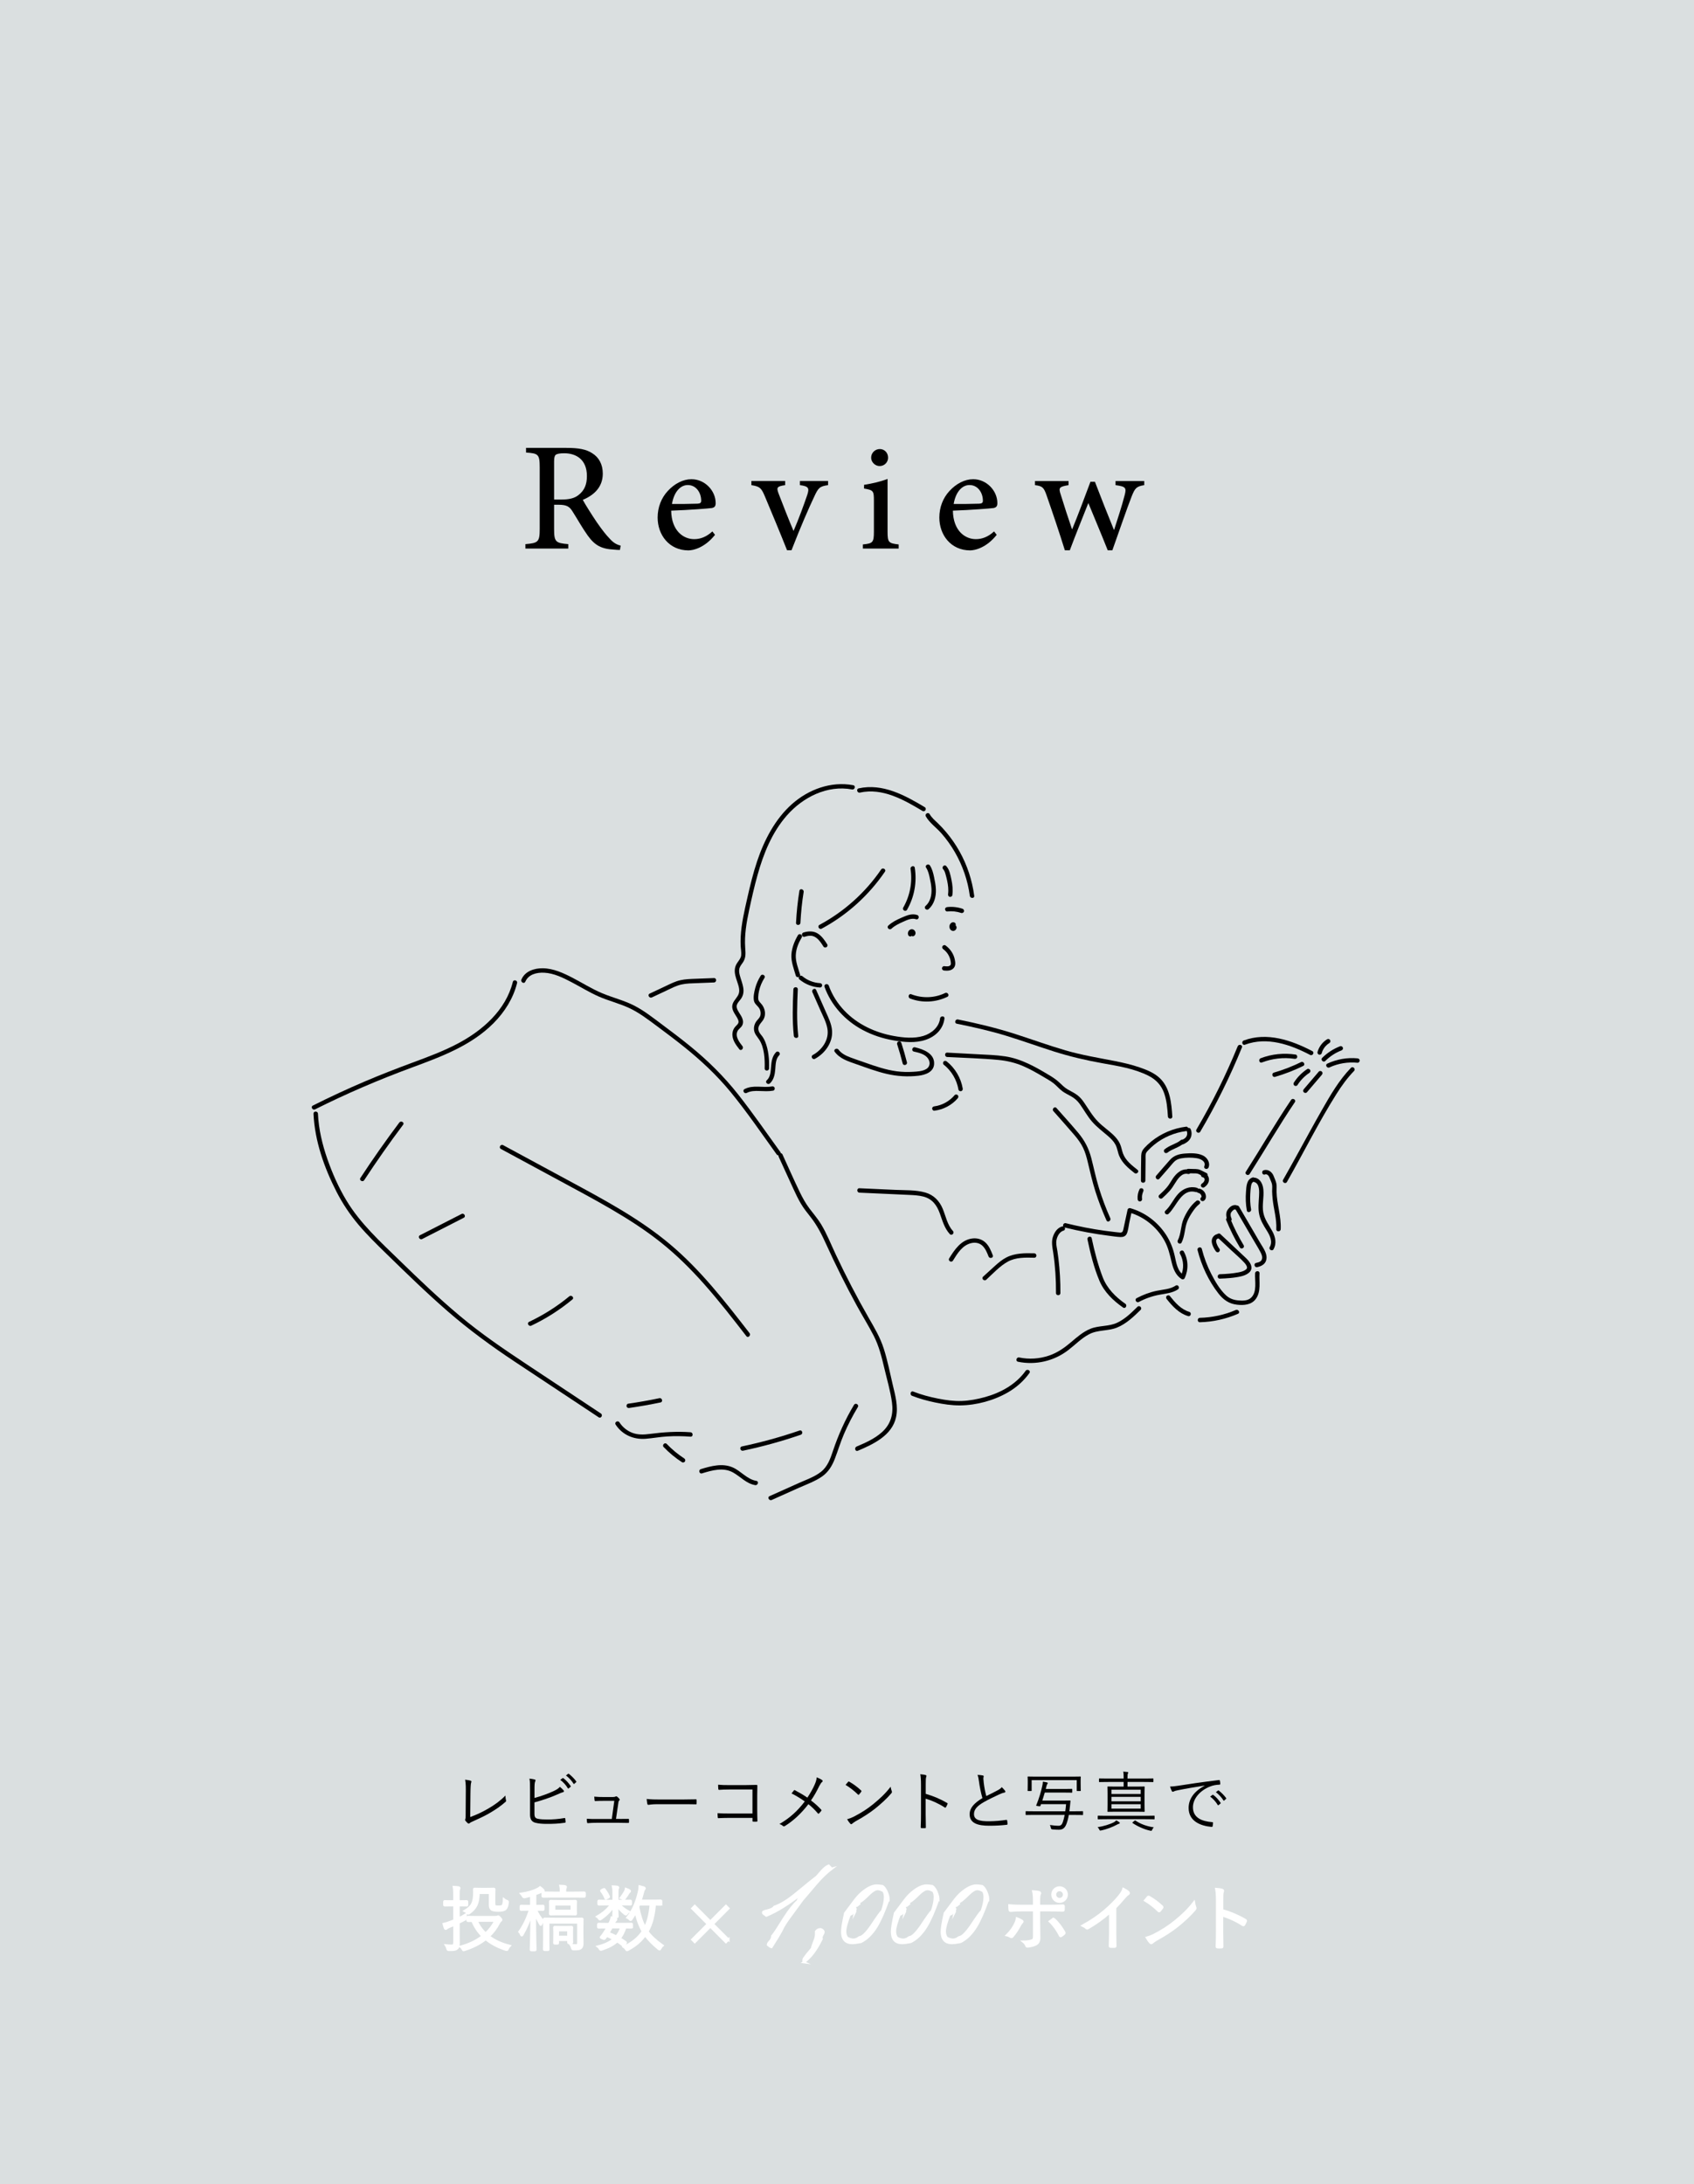 <?xml version="1.0" encoding="UTF-8"?>
<svg id="_レイヤー_2" data-name="レイヤー 2" xmlns="http://www.w3.org/2000/svg" xmlns:xlink="http://www.w3.org/1999/xlink" viewBox="0 0 750 967">
  <defs>
    <style>
      .cls-1 {
        fill: none;
      }

      .cls-2 {
        fill: #fff;
        stroke: #fff;
        stroke-miterlimit: 10;
      }

      .cls-3 {
        fill: #dadfe0;
      }

      .cls-4 {
        clip-path: url(#clippath);
      }
    </style>
    <clipPath id="clippath">
      <rect class="cls-1" x="320" y="820" width="132" height="52"/>
    </clipPath>
  </defs>
  <g id="_レイヤー_1-2" data-name="レイヤー 1">
    <g id="main_sp">
      <rect class="cls-3" width="750" height="967"/>
      <g>
        <path d="M274.47,243.47c-.84,0-1.64-.05-2.48-.14-5.67-.28-8.58-1.78-11.81-6.28-2.39-3.33-4.69-7.5-6.8-10.78-1.27-1.97-2.48-2.81-6.09-2.81h-1.97v10.69c0,5.77.66,6.28,6.28,6.75v1.97h-18.98v-1.97c5.67-.47,6.33-.98,6.33-6.75v-27.19c0-5.86-.61-6.23-6.05-6.61v-2.06h17.95c5.3,0,8.72.61,11.39,2.39,2.86,1.78,4.64,4.83,4.64,9,0,5.95-3.84,9.52-8.86,11.62,1.22,2.25,4.08,6.75,6.19,9.89,2.53,3.61,4.03,5.53,5.67,7.22,1.78,2.02,3.33,2.77,4.92,3.14l-.33,1.92ZM248.46,221.16c3.52,0,5.86-.56,7.64-1.97,2.67-2.06,3.75-4.73,3.75-8.44,0-7.36-4.83-10.08-10.03-10.08-2.11,0-3.23.28-3.75.66-.47.38-.75,1.17-.75,2.95v16.88h3.14Z"/>
        <path d="M316.57,236.77c-4.5,5.67-9.52,6.89-11.77,6.89-8.58,0-13.64-6.89-13.64-14.53,0-4.55,1.64-8.67,4.45-11.72,3-3.28,6.8-5.25,10.5-5.25h.05c5.95,0,10.69,5.11,10.69,10.55,0,1.31-.38,1.92-1.64,2.2-1.27.19-9.98.89-18.05,1.17.14,8.86,5.34,12.61,10.17,12.61,2.86,0,5.53-1.08,8.06-3.42l1.17,1.5ZM304.48,214.74c-3,0-6,2.67-6.98,8.39,3.7,0,7.41,0,11.3-.14,1.22-.05,1.64-.42,1.64-1.31,0-3.61-2.25-6.94-5.91-6.94h-.05Z"/>
        <path d="M366.6,214.78c-3.7.52-4.31,1.17-6.14,5.16-2.39,5.02-6.09,13.5-10.03,23.67h-1.97c-3.28-8.25-6.52-15.98-9.84-23.91-1.59-3.75-2.25-4.31-5.95-4.92v-1.83h14.95v1.83c-3.75.56-3.94,1.03-2.81,3.98,1.73,4.55,4.59,11.81,6.52,16.31,2.25-5.2,4.55-11.48,6.05-15.89,1.03-3.09.66-3.89-3.23-4.41v-1.83h12.47v1.83Z"/>
        <path d="M382.03,242.86v-1.83c4.36-.42,4.88-.84,4.88-5.62v-13.78c0-4.31-.23-4.64-4.36-5.34v-1.64c3.75-.61,7.27-1.41,10.41-2.62v23.39c0,4.73.47,5.11,4.92,5.62v1.83h-15.84ZM385.69,202.64c0-2.2,1.78-3.84,3.84-3.84s3.66,1.64,3.66,3.84c0,1.97-1.59,3.7-3.75,3.7-1.97,0-3.75-1.73-3.75-3.7Z"/>
        <path d="M441.29,236.77c-4.5,5.67-9.52,6.89-11.77,6.89-8.58,0-13.64-6.89-13.64-14.53,0-4.55,1.64-8.67,4.45-11.72,3-3.28,6.8-5.25,10.5-5.25h.05c5.95,0,10.69,5.11,10.69,10.55,0,1.31-.38,1.92-1.64,2.2-1.27.19-9.98.89-18.05,1.17.14,8.86,5.34,12.61,10.17,12.61,2.86,0,5.53-1.08,8.06-3.42l1.17,1.5ZM429.2,214.74c-3,0-6,2.67-6.98,8.39,3.7,0,7.41,0,11.3-.14,1.22-.05,1.64-.42,1.64-1.31,0-3.61-2.25-6.94-5.91-6.94h-.05Z"/>
        <path d="M506.6,214.78c-3.52.56-4.12,1.36-5.58,5.02-2.11,5.39-5.25,14.58-8.53,23.81h-2.06c-2.91-7.36-5.81-14.11-8.58-20.91-2.67,6.84-5.48,13.59-8.2,20.91h-2.2c-2.53-8.11-5.25-16.17-8.11-24.38-1.22-3.47-1.83-4.03-5.11-4.45v-1.83h14.86v1.83c-4.17.7-4.5,1.12-3.47,4.17,1.55,5.06,3.28,10.31,4.97,15.28h.14c2.62-6.38,5.2-13.31,8.06-20.95h1.97c2.62,6.89,5.48,14.06,8.39,21.23h.14c1.36-4.27,3.42-10.45,4.64-15.28.89-3.33.42-3.84-4.03-4.45v-1.83h12.7v1.83Z"/>
      </g>
      <g>
        <path d="M208.18,804.44c2.78-.99,5.22-2.15,7.98-3.74,2.96-1.71,5.37-3.48,7.6-5.77.03.75.12,1.54.26,2.09.09.29.06.46-.17.67-2.15,1.94-4.73,3.65-7.25,5.1-2.23,1.31-4.47,2.29-7.11,3.51-.7.32-1.28.55-1.54.84-.26.26-.55.26-.81.06-.35-.29-.78-.73-1.1-1.16-.17-.23-.15-.44-.03-.7.12-.29.15-.64.15-1.48l.06-9.37c.03-2.96.06-4.84-.29-6.58.9.09,2.03.29,2.47.46.35.12.38.35.2.81-.17.44-.29,1.97-.32,5.28l-.09,9.98Z"/>
        <path d="M236.63,795.99c2.84-.75,6.03-1.89,8.44-3.02,1.51-.73,2.15-1.13,2.81-1.91.67.55,1.33,1.16,1.68,1.6.23.32.15.7-.23.75-.52.12-1.28.44-2.67,1.07-2.84,1.28-6.73,2.58-10.04,3.48v4.99c0,1.54.41,2.03,1.51,2.26,1.22.26,2.61.32,4.35.32,2.09,0,4.76-.17,7.37-.64.32-.06.38.03.41.29.06.46.12,1.02.15,1.39,0,.32-.12.38-.46.41-2.84.41-4.9.49-7.86.49-2.18,0-3.71-.15-5.13-.52-1.57-.44-2.29-1.54-2.29-3.6v-10.79c0-2.58,0-3.89-.26-5.13.93.12,1.77.23,2.38.41.44.12.32.49.17.81-.26.55-.32,1.54-.32,3.48v3.86ZM249.08,787.23c.15-.09.2-.09.32,0,1.16.81,2.44,2.23,3.28,3.51.09.12.06.23-.06.32l-.84.7c-.15.12-.29.09-.38-.06-.84-1.42-2.06-2.78-3.36-3.71l1.04-.75ZM251.51,785.32c.12-.09.2-.12.32-.03,1.16.9,2.47,2.18,3.31,3.39.09.15.06.23-.09.35l-.78.7c-.12.12-.23.12-.35-.06-.73-1.19-1.97-2.61-3.34-3.63l.93-.73Z"/>
        <path d="M274.34,805.28c1.28,0,2.44-.03,3.68-.03.35-.03.44.03.46.38v1.04c-.03.38-.09.38-.41.38-1.36-.03-2.55-.06-3.92-.06h-10.12c-1.16,0-2.47.03-3.71.15-.32.03-.38-.09-.41-.44-.09-.38-.12-1.02-.12-1.51,1.62.12,2.81.12,4.15.12h6.93l1.1-8.04h-4.9c-1.1,0-2.44.03-3.39.09-.29.03-.41-.03-.44-.35-.06-.38-.12-1.07-.15-1.6,1.62.15,2.84.17,4.06.17h4.24c.7,0,.9-.09,1.16-.23.23-.12.41-.12.61.03.32.23.78.64,1.07,1.04.2.29.17.49-.06.7-.26.23-.35.46-.41,1.1l-1.04,7.05h1.6Z"/>
        <path d="M291.01,798.75c-2.52,0-3.74.29-3.92.29-.26,0-.41-.12-.49-.41-.12-.49-.23-1.42-.29-2.2,1.77.23,4,.26,6.41.26h8.9c2,0,4.15-.03,6.35-.09.35-.03.44.03.44.35.03.44.03,1.04,0,1.51,0,.32-.09.38-.44.35-2.18-.06-4.32-.06-6.27-.06h-10.7Z"/>
        <path d="M333.18,792.25h-10.53c-1.71,0-2.99.06-4.21.15-.29,0-.38-.09-.41-.38-.06-.49-.09-1.33-.09-1.89,1.71.15,2.96.17,4.67.17h7.37c1.6,0,3.28-.06,4.87-.09.38,0,.49.09.46.44-.03,1.36-.06,2.81-.06,4.29v6.29c0,1.74.06,3.71.09,4.9,0,.29-.06.35-.35.35-.44.03-1.02.03-1.42,0-.35,0-.41-.03-.41-.38v-1.28h-10.53c-1.65,0-3.16.06-4.53.12-.23.03-.29-.06-.32-.35-.06-.49-.09-1.19-.09-1.86,1.48.12,3.07.15,4.93.15h10.53v-10.65Z"/>
        <path d="M360.61,790.25c.61-1.36.87-2.23.99-3.39.93.38,1.91.84,2.41,1.25.35.26.23.61-.03.81-.35.23-.7.78-1.25,1.77-1.13,2.35-2.38,4.55-3.68,6.41,1.6,1.19,3.13,2.55,4.52,4.06.2.23.17.35.03.55-.32.44-.64.75-.99,1.13-.2.2-.35.17-.52-.03-1.33-1.57-2.76-2.96-4.18-4.06-3.16,4.09-6.61,7.31-10.38,9.66-.29.17-.58.26-.84.03-.46-.41-1.04-.75-1.62-.9,4.64-2.67,8.15-5.92,11.23-10.01-1.77-1.25-3.77-2.52-5.86-3.54.44-.55.84-1.1,1.1-1.39.15-.15.26-.12.46,0,1.65.87,3.77,2.09,5.45,3.25,1.28-1.91,2.41-3.89,3.16-5.6Z"/>
        <path d="M375.49,788.86c.2-.2.35-.17.52-.06,1.62.9,3.54,2.26,5.22,3.86.2.2.23.32.09.55-.23.35-.75,1.02-.99,1.25-.17.2-.26.23-.46.03-1.71-1.68-3.63-3.16-5.51-4.29.38-.46.81-.99,1.13-1.33ZM378.1,804.23c3.13-1.65,5.69-3.22,8.38-5.4,2.93-2.41,5.34-4.55,7.83-7.8.12.81.29,1.36.49,1.91.17.38.15.61-.2,1.02-1.94,2.29-4.5,4.61-7.05,6.67-2.47,1.97-5.37,3.83-8.7,5.66-.78.46-1.33.9-1.6,1.13-.29.26-.52.26-.78-.03-.44-.46-.96-1.16-1.42-1.97,1.13-.32,2-.67,3.05-1.19Z"/>
        <path d="M409.85,794.17c3.34.96,6.56,2.32,9.46,4.03.23.12.29.26.2.46-.2.52-.46,1.04-.7,1.42-.17.23-.29.29-.55.12-2.7-1.77-5.8-3.13-8.44-3.89v6.73c0,1.77.06,4.03.09,5.92.03.29-.06.38-.38.38-.44.03-1.02.03-1.48,0-.32,0-.41-.09-.41-.41.09-1.86.12-4.12.12-5.89v-12.91c0-2.18-.12-3.65-.32-4.64,1.02.09,1.89.2,2.41.38.46.12.35.44.2.87-.17.49-.2,1.36-.2,3.22v4.21Z"/>
        <path d="M435.17,786.02c.23.06.35.23.35.38,0,.29-.15.55-.15,1.02.03.64.09,1.22.17,1.86.26,2.09.61,4.03,1.13,5.86,1.71-.84,3.45-1.65,5.16-2.61.93-.52,1.28-.81,1.68-1.33.58.55,1.1,1.1,1.48,1.62.23.35.17.75-.35.81-.73.12-1.68.52-2.55.93-2.12.99-4.61,2.18-6.58,3.31-2.93,1.71-4.29,3.22-4.29,5.25,0,2.58,2.44,3.22,6.82,3.19,2.7-.03,5.31-.29,7.45-.61.26-.03.35.03.41.26.09.46.15,1.02.17,1.51.03.26-.09.38-.41.41-2.38.26-4.47.41-7.72.41-5.02,0-8.64-1.1-8.64-5.08,0-2.78,1.97-4.93,5.66-7.16-.64-2.15-1.25-5.13-1.54-7.43-.17-1.33-.32-2.06-.64-2.84.87.03,1.77.12,2.38.26Z"/>
        <path d="M479.51,803.33c0,.2-.03.23-.23.23-.15,0-1.13-.06-3.86-.06h-2.2c-.32,1.71-.67,2.99-1.1,4.09-.7,1.74-1.62,2.47-3.31,2.47-.61,0-1.83-.03-2.9-.15q-.61-.09-.67-.67c-.09-.49-.2-.9-.41-1.28,1.68.26,3.02.35,3.74.35,1.13,0,1.57-.49,1.97-1.6.29-.84.58-1.89.84-3.22h-13.17c-2.81,0-3.74.06-3.89.06-.2,0-.23-.03-.23-.23v-1.25c0-.2.03-.23.23-.23.15,0,1.07.06,3.89.06h13.43c.15-.99.26-1.97.35-3.16h-11.08l-.26.7c-.09.23-.15.26-.49.23l-.96-.12c-.44-.09-.49-.12-.41-.32,1.31-3.16,2.15-6.18,2.67-8.59.15-.61.23-1.19.26-1.86.7.09,1.16.17,1.74.32.26.06.44.17.44.32s-.09.23-.2.38c-.15.17-.26.52-.38.96s-.23.84-.32,1.25h7.92c2.58,0,3.39-.06,3.57-.06.2,0,.23.03.23.23v1.25c0,.2-.03.23-.23.23-.17,0-.99-.06-3.57-.06h-8.35c-.35,1.16-.7,2.32-1.1,3.57h8.53c2.64,0,3.51-.06,3.68-.06.2,0,.29.06.26.29-.09.78-.15,1.45-.23,2.32-.09.75-.15,1.28-.26,2.18h1.97c2.73,0,3.71-.06,3.86-.06.2,0,.23.03.23.23v1.25ZM478.44,789.44c0,2.67.06,3.08.06,3.25,0,.2-.03.23-.23.23h-1.33c-.2,0-.23-.03-.23-.23v-4.58h-19.96v4.58c0,.2-.03.23-.23.23h-1.33c-.2,0-.23-.03-.23-.23,0-.17.06-.58.06-3.25v-1.04c0-1.07-.06-1.51-.06-1.68,0-.2.03-.23.23-.23.15,0,1.16.06,4.03.06h15.05c2.87,0,3.86-.06,4-.06.2,0,.23.03.23.23,0,.15-.06.61-.06,1.48v1.25Z"/>
        <path d="M495.49,807.39c-.26.06-.55.2-.9.38-1.74.96-4.5,2.09-7.11,2.61-.55.12-.55.09-.81-.46-.2-.41-.44-.73-.73-.99,2.52-.35,5.63-1.31,7.31-2.23.35-.2.67-.46.96-.78.49.26.96.52,1.31.78.2.17.26.26.26.38s-.09.26-.29.32ZM511.18,805.22c0,.2-.03.23-.23.23-.17,0-1.07-.06-3.83-.06h-17.09c-2.73,0-3.65.06-3.8.06-.2,0-.23-.03-.23-.23v-1.16c0-.2.03-.23.23-.23.15,0,1.07.06,3.8.06h17.09c2.76,0,3.65-.06,3.83-.06.2,0,.23.03.23.23v1.16ZM510.66,788.74c0,.2-.03.23-.23.23-.17,0-1.1-.06-3.92-.06h-7.31v2.06h3.36c2.84,0,3.83-.06,4-.06.2,0,.23.03.23.23,0,.15-.06.87-.06,2.9v4.96c0,2.03.06,2.76.06,2.9,0,.2-.03.23-.23.23-.17,0-1.16-.06-4-.06h-8.01c-2.84,0-3.83.06-4,.06-.2,0-.23-.03-.23-.23,0-.15.06-.87.06-2.9v-4.96c0-2.03-.06-2.73-.06-2.9,0-.2.03-.23.23-.23.17,0,1.16.06,4,.06h2.93v-2.06h-6.76c-2.81,0-3.77.06-3.92.06-.2,0-.23-.03-.23-.23v-1.16c0-.2.03-.23.23-.23.15,0,1.1.06,3.92.06h6.76v-.35c0-1.07,0-1.97-.2-2.73.61.03,1.33.09,1.89.17.2.03.35.12.35.26s-.06.23-.15.41c-.12.26-.17.61-.17,1.89v.35h7.31c2.81,0,3.74-.06,3.92-.06.2,0,.23.03.23.23v1.16ZM505.03,792.34h-12.94v1.89h12.94v-1.89ZM505.03,795.5h-12.94v1.97h12.94v-1.97ZM505.03,798.75h-12.94v1.97h12.94v-1.97ZM502.25,806.12c.23-.2.32-.2.49-.09,2.03,1.39,4.93,2.55,8.09,2.96-.29.32-.52.64-.7,1.04-.23.55-.26.58-.84.46-2.61-.52-5.69-1.94-7.77-3.34-.09-.09-.17-.15-.17-.2,0-.09.09-.17.23-.29l.67-.55Z"/>
        <path d="M533.31,790.51c-4.35.7-8.12,1.31-11.78,2.06-1.04.2-1.39.32-1.74.49-.2.09-.38.2-.55.2s-.32-.12-.41-.26c-.29-.58-.55-1.28-.81-2.06,1.04,0,1.8-.09,3.6-.35,4.32-.7,10.21-1.57,17.98-2.52.29-.03.44.06.49.23.09.38.17,1.07.17,1.45,0,.26-.09.32-.38.35-1.57.09-2.73.26-4.24.87-4.23,1.68-7.48,5.25-7.48,9.14,0,4.81,4.21,6.24,8.44,6.58.38.03.46.09.46.32,0,.32-.09.99-.17,1.39-.06.32-.15.44-.46.41-4.9-.44-10.18-2.52-10.18-8.38,0-4.09,2.52-7.45,7.08-9.86l-.03-.06ZM536.85,794.6c.09-.06.17-.06.29.03,1.16.81,2.44,2.23,3.28,3.51.09.12.06.23-.06.32l-.84.7c-.15.12-.29.09-.38-.06-.84-1.42-2.06-2.78-3.36-3.71l1.07-.78ZM539.25,792.72c.12-.09.2-.12.32-.03,1.16.9,2.47,2.18,3.31,3.39.09.15.06.23-.09.35l-.78.7c-.12.12-.23.12-.35-.06-.73-1.19-1.97-2.61-3.34-3.63l.93-.73Z"/>
      </g>
      <g>
        <g>
          <g>
            <path d="M409.9,361.42c1.64,2.9,4.65,4.97,6.84,7.45s4.28,5.39,6,8.36c3.44,5.95,5.73,12.55,6.64,19.37.16,1.23,2.12,1.24,1.95,0-.92-6.9-3.1-13.57-6.5-19.64-1.69-3.03-3.68-5.89-5.91-8.54-1.13-1.35-2.33-2.64-3.59-3.86-1.34-1.3-2.8-2.47-3.73-4.12-.62-1.09-2.3-.11-1.68.98h0Z"/>
            <path d="M390.11,384.94c-6.98,10.23-16.39,18.65-27.29,24.51-1.11.59-.12,2.28.98,1.68,11.2-6.02,20.82-14.71,27.99-25.21.71-1.04-.98-2.02-1.68-.98h0Z"/>
            <path d="M403.13,384.7c.91,5.87-.27,11.95-3.23,17.1-.63,1.09,1.06,2.07,1.68.98,3.24-5.63,4.42-12.19,3.43-18.6-.19-1.24-2.07-.71-1.88.52h0Z"/>
            <path d="M410.04,384.15c.89,1.37,1.25,2.91,1.59,4.48s.67,3.17.76,4.79c.16,2.82-.43,5.75-2.63,7.69-.94.83.44,2.21,1.38,1.38,2.47-2.17,3.34-5.54,3.21-8.73-.07-1.85-.43-3.68-.81-5.48s-.82-3.57-1.83-5.12c-.68-1.05-2.37-.07-1.68.98h0Z"/>
            <path d="M351.26,438c-.29,6.87-.54,13.74.2,20.59.13,1.23,2.09,1.25,1.95,0-.75-6.85-.5-13.72-.2-20.59.05-1.25-1.9-1.25-1.95,0h0Z"/>
            <path d="M353.93,394.38c-.77,4.7-1.24,9.42-1.5,14.17-.07,1.25,1.88,1.25,1.95,0,.25-4.58.68-9.12,1.43-13.65.2-1.23-1.68-1.76-1.88-.52h0Z"/>
            <path d="M377.76,347.63c-9.84-1.85-19.82,1.85-27.18,8.4s-12.19,15.8-15.34,25.16c-1.81,5.38-3.14,10.9-4.39,16.43s-2.6,11.24-2.91,16.98c-.07,1.35-.09,2.71-.03,4.06s.38,2.86.24,4.26c-.13,1.28-.95,2.19-1.65,3.21-.6.87-1.02,1.8-1.15,2.86-.24,1.94.44,3.84,1.04,5.65s1.41,3.96.47,5.81c-1.02,2-3,3.3-2.63,5.81.31,2.07,1.93,3.48,2.62,5.38.47,1.3-.36,1.89-1.19,2.76-.78.82-1.24,1.81-1.36,2.94-.31,2.8,1.39,5.1,3.02,7.18.78.99,2.15-.4,1.38-1.38-1.37-1.75-3.36-4.32-2.16-6.67.5-.97,1.55-1.5,2.06-2.48.36-.7.45-1.48.3-2.25-.3-1.63-1.47-2.92-2.22-4.35-.41-.78-.72-1.62-.44-2.5.31-.99,1.15-1.78,1.75-2.6,2.44-3.39.51-6.89-.43-10.43-.24-.89-.42-1.83-.27-2.75.17-1.1.84-1.92,1.47-2.8,1.55-2.17,1.35-4.16,1.17-6.7-.4-5.6.56-11.16,1.73-16.62s2.28-10.39,3.7-15.5c2.65-9.52,6.43-18.99,13.04-26.49,7.12-8.09,17.89-13.55,28.84-11.49,1.23.23,1.75-1.65.52-1.88h0Z"/>
            <path d="M336.78,431.98c-1.05,1.67-1.88,3.48-2.39,5.39-.46,1.72-.95,3.92-.59,5.69.33,1.61,1.87,2.29,2.54,3.7.39.82.53,1.79.34,2.68-.22,1.01-.88,1.59-1.52,2.34-1,1.19-1.5,2.67-1.32,4.22.21,1.8,1.4,2.89,2.33,4.34,2.27,3.54,2.49,8.61,2.38,12.68-.03,1.26,1.92,1.25,1.95,0,.11-3.94-.24-8.24-1.76-11.92-.31-.74-.67-1.45-1.12-2.1-.51-.74-1.2-1.4-1.58-2.23-.91-2.04.41-3.31,1.55-4.8,1.84-2.39,1.25-5.73-.77-7.81-.85-.88-1.2-1.35-1.14-2.66.04-.93.17-1.85.37-2.76.45-2.07,1.28-3.99,2.4-5.78.67-1.06-1.01-2.04-1.68-.98h0Z"/>
            <path d="M353.9,433.58c2.58,2.16,5.77,3.43,9.13,3.61.53.03.97-.47.97-.97,0-.55-.45-.95-.97-.97-2.82-.15-5.59-1.23-7.75-3.04-.4-.34-.98-.4-1.38,0-.35.35-.41,1.04,0,1.38h0Z"/>
            <path d="M356.26,414.72c.98-.3,2-.55,3.03-.42.8.1,1.54.45,2.17.93,1.31.98,2.23,2.44,3.09,3.8.67,1.06,2.35.08,1.68-.98-1.07-1.7-2.23-3.41-3.9-4.58-1.99-1.39-4.36-1.32-6.6-.63-1.19.37-.68,2.25.52,1.88h0Z"/>
            <path d="M365.04,436.88c2.96,8.27,9.2,15.01,16.92,19.12,4.26,2.27,8.9,3.79,13.66,4.6s9.62,1.27,14.12-.22,7.87-4.84,8.41-9.48c.14-1.24-1.81-1.23-1.95,0-.45,3.88-3.84,6.66-7.39,7.73-4.19,1.25-8.86.78-13.1.02-8.21-1.48-16.07-5.12-21.87-11.21-3.03-3.18-5.43-6.94-6.91-11.08-.42-1.17-2.3-.67-1.88.52h0Z"/>
            <path d="M417.63,420.24c1.51,1.09,2.6,2.73,3.09,4.52.11.42.2.85.24,1.28.04.4.11.87-.15,1.22-.59.8-1.96.56-2.8.48-.52-.05-.97.49-.97.97,0,.57.45.92.97.97,1.43.14,2.99.13,4.08-.95s.91-2.59.63-3.94c-.52-2.53-2.04-4.75-4.12-6.24-.43-.31-1.09-.07-1.33.35-.29.49-.08,1.03.35,1.33h0Z"/>
            <path d="M418.44,439.63c-4.68,2.27-10.15,2.42-14.98.55-1.17-.45-1.68,1.43-.52,1.88,5.33,2.06,11.36,1.74,16.49-.75,1.13-.55.14-2.23-.98-1.68h0Z"/>
            <path d="M406.07,405.09c-2.39-.81-4.8.25-6.97,1.21s-4.12,1.91-5.8,3.47c-.92.85.46,2.23,1.38,1.38,1.45-1.34,3.25-2.21,5.05-3.01s3.85-1.84,5.84-1.17c1.19.4,1.7-1.48.52-1.88h0Z"/>
            <path d="M403.81,413.12h0c.03.06.07.14.1.22-.03-.07-.05-.14-.06-.21l.03.26c-.01-.09-.01-.17,0-.26l-.03.26c.01-.09.04-.17.07-.25l-.1.23c.03-.08.08-.15.13-.22l-.15.2c.05-.06.1-.11.16-.16l-.2.15c.05-.04.11-.07.16-.09l-.23.1c.05-.02.1-.03.16-.04l-.26.03c.05,0,.1,0,.15,0l-.26-.03s.09.02.14.04l-.23-.1c.05.02.1.05.15.09l-.2-.15s.09.08.13.13l-.15-.2c.05.06.08.13.11.2l-.1-.23c.02.06.04.12.05.19l-.03-.26c0,.06,0,.12,0,.18l.03-.26s-.02.09-.03.13l.1-.23s-.04.07-.06.11l.15-.2s-.05.06-.08.08l.2-.15s-.01.01-.02.02c-.11.06-.2.14-.27.25-.09.09-.14.2-.17.33-.04.13-.05.26-.02.39,0,.13.04.25.12.36.13.21.33.39.58.45l.26.03c.18,0,.34-.04.49-.13.05-.02.09-.07.13-.1.05-.04.08-.06.12-.1.13-.13.23-.3.28-.48,0-.01,0-.02.01-.03.02-.08.03-.21.04-.28,0-.11-.01-.22-.04-.33-.05-.21-.16-.39-.31-.54-.07-.07-.16-.13-.24-.19-.19-.11-.34-.13-.55-.15-.13,0-.26.02-.38.08-.12.04-.23.11-.31.2-.1.09-.16.19-.2.31-.06.12-.09.24-.08.38.01.25.09.51.29.69l.2.15c.15.09.32.13.49.13h.01c-.09-.01-.17-.02-.26-.03.01,0,.02,0,.04,0l-.23-.1s.03.01.04.02l-.2-.15s.02.02.03.03l-.15-.2s.02.03.02.04l-.1-.23s.02.05.02.07l-.03-.26s0,.04,0,.06l.03-.26s0,.03-.01.05l.1-.23s-.01.03-.02.04l.15-.2s-.02.02-.02.03l.2-.15s-.02.01-.03.02l.98,1.68c.11-.08.22-.15.3-.25.16-.19.23-.31.32-.55.04-.12.05-.25.07-.38,0-.06,0-.11,0-.16-.01-.13-.03-.27-.07-.4s-.09-.25-.16-.37-.15-.22-.23-.32c-.04-.05-.08-.09-.12-.12-.2-.17-.42-.32-.69-.37s-.56-.07-.83.02-.51.23-.71.43c-.09.09-.17.21-.25.31-.04.05-.07.11-.1.17-.06.14-.13.28-.16.42s-.05.29-.06.44.02.31.05.46.1.29.16.42c.06.11.14.2.25.27.09.09.2.14.33.17.13.04.26.05.39.02.13,0,.25-.04.36-.12.21-.13.39-.33.45-.58l.03-.26c0-.18-.04-.34-.13-.49h0Z"/>
            <path d="M421.74,411.07s.04.04.06.06l-.15-.2s.03.04.04.06l-.1-.23s.02.05.02.08l-.03-.26s0,.06,0,.09l.03-.26s-.02.09-.03.13l.1-.23s-.05.09-.08.14l.15-.2s-.07.08-.12.12l.2-.15s-.09.06-.14.08l.23-.1s-.08.03-.12.03l.26-.03s-.08,0-.12,0l.26.03s-.09-.02-.13-.04l.23.1c-.05-.02-.1-.05-.14-.08l.2.15s-.09-.08-.13-.13l.15.2c-.05-.06-.09-.13-.12-.21l.1.23c-.04-.1-.07-.2-.08-.31l.03.26c-.01-.12-.02-.23,0-.35l-.03.26c.01-.1.04-.19.08-.28l-.1.23c.04-.08.08-.16.13-.23l-.15.2c.05-.06.1-.12.16-.16l-.2.15s.08-.05.12-.07l-.23.1s.09-.03.13-.04l-.26.03s.08,0,.12,0l-.26-.03s.06.01.09.03c.23.08.55.02.75-.1s.4-.35.45-.58c.06-.25.04-.53-.1-.75s-.33-.36-.58-.45c-.37-.13-.78-.06-1.11.12-.27.14-.48.38-.65.63-.13.2-.23.43-.27.66-.06.34-.05.6,0,.94.09.49.42,1.01.87,1.24.34.18.7.24,1.08.15.07-.02.13-.05.19-.07s.13-.05.19-.09c.12-.07.24-.16.34-.27s.19-.22.26-.35c.1-.2.14-.32.17-.52.02-.18.02-.36-.04-.55-.07-.21-.18-.42-.35-.56-.2-.17-.42-.29-.69-.29-.24,0-.52.11-.69.29s-.3.43-.29.69c.01.25.09.53.29.69h0Z"/>
            <path d="M419.37,403.53c2.15-.24,4.18-.02,6.22.66.48.16,1.09-.19,1.2-.68.12-.54-.16-1.03-.68-1.2-2.15-.72-4.47-.98-6.73-.73-.51.06-1,.41-.97.97.02.48.43,1.03.97.97h0Z"/>
            <path d="M417.58,384.82c.55.6.8,1.37,1.02,2.13.28.97.53,1.95.74,2.94.42,1.94.67,3.97.41,5.95-.07.52.13,1.05.68,1.2.45.12,1.13-.16,1.2-.68.32-2.35.09-4.67-.41-6.99-.43-2-.84-4.37-2.27-5.93-.85-.93-2.22.45-1.38,1.38h0Z"/>
            <path d="M380.71,350.9c10.03-2.21,19.43,3.17,27.72,8.12,1.08.65,2.06-1.04.98-1.68-8.79-5.26-18.62-10.65-29.22-8.32-1.22.27-.71,2.15.52,1.88h0Z"/>
            <path d="M359.68,439.27l3.5,7.92c1.16,2.64,2.64,5.32,3.14,8.19.86,4.89-2.3,9.41-6.46,11.69-1.1.6-.12,2.29.98,1.68,4.4-2.4,7.88-7.14,7.55-12.33-.19-3.08-1.63-5.9-2.86-8.68l-4.18-9.46c-.51-1.15-2.19-.15-1.68.98h0Z"/>
            <path d="M369.58,465.67c2.29,3.12,6.01,4.22,9.51,5.45,4.45,1.56,8.88,3.24,13.48,4.31s9.39,1.38,14.11.81c3-.37,6.68-1.59,6.89-5.16.27-4.71-4.77-6.55-8.47-7.42-1.22-.29-1.74,1.59-.52,1.88,2.11.49,4.59,1,6.04,2.75,1.35,1.63,1.37,3.84-.55,5-1.69,1.01-3.9,1.1-5.81,1.22-2.41.15-4.84.09-7.23-.22-4.8-.63-9.42-2.23-13.97-3.83-2.17-.76-4.36-1.49-6.52-2.3-1.98-.75-4-1.72-5.29-3.46-.74-1-2.43-.03-1.68.98h0Z"/>
            <path d="M397.19,462.26c.91,2.82,1.73,5.67,2.46,8.55.31,1.22,2.19.7,1.88-.52-.73-2.88-1.55-5.73-2.46-8.55-.16-.5-.68-.82-1.2-.68-.49.14-.84.7-.68,1.2h0Z"/>
            <path d="M419.37,467.96c7.59.41,15.24.57,22.81,1.31,3.76.37,7.38,1.24,10.86,2.74,3.17,1.37,6.17,3.11,9.13,4.86,1.42.84,2.88,1.65,4.19,2.65,1.43,1.1,2.55,2.53,4.01,3.6,1.21.88,2.56,1.51,3.86,2.24,1.54.88,2.79,1.96,3.82,3.4,1.88,2.61,3.34,5.41,5.48,7.85s4.63,4.26,7.03,6.34c1.27,1.1,2.49,2.3,3.29,3.79.86,1.59,1,3.43,1.71,5.08,1.35,3.17,4.06,5.4,6.69,7.48.97.77,2.36-.6,1.38-1.38-2.5-1.98-5.29-4.13-6.43-7.22-.52-1.4-.71-2.9-1.33-4.27-.65-1.45-1.66-2.71-2.8-3.82-2.21-2.16-4.81-3.86-6.97-6.08-2.48-2.55-4.14-5.51-6.13-8.41-.81-1.19-1.72-2.29-2.86-3.18-1.35-1.06-2.92-1.76-4.39-2.62s-2.57-2.01-3.8-3.16-2.72-2.15-4.22-3.05c-6.15-3.7-12.47-7.34-19.67-8.43-4.06-.62-8.18-.72-12.28-.94-4.46-.24-8.92-.48-13.38-.72-1.25-.07-1.25,1.88,0,1.95h0Z"/>
            <path d="M343.59,465.82c-1.7,1.74-2.04,4.16-2.22,6.49-.15,2.07-.24,4.46-1.89,5.96-.93.84.45,2.22,1.38,1.38,1.75-1.59,2.19-3.98,2.38-6.23.18-2.11.14-4.59,1.73-6.22.88-.9-.5-2.28-1.38-1.38h0Z"/>
            <path d="M330.62,483.85c1.73-.91,3.71-.91,5.61-.84,2.04.07,4.05.21,6.07-.15.52-.09.81-.72.68-1.2-.15-.55-.68-.78-1.2-.68-4.06.74-8.3-.83-12.15,1.19-1.11.58-.13,2.27.98,1.68h0Z"/>
            <path d="M422.65,484.85c-2.27,2.66-5.49,4.5-8.98,4.95-.52.07-.97.4-.97.97,0,.47.45,1.04.97.97,4-.51,7.73-2.44,10.36-5.52.34-.4.39-.99,0-1.38-.35-.35-1.04-.4-1.38,0h0Z"/>
            <path d="M417.8,471.32c3.47,2.77,5.8,6.7,6.55,11.08.09.52.73.81,1.2.68.55-.15.77-.68.68-1.2-.8-4.66-3.36-8.99-7.05-11.94-.41-.33-.98-.4-1.38,0-.34.34-.41,1.05,0,1.38h0Z"/>
            <path d="M139.5,491.13c13.9-6.98,28.19-13.09,42.78-18.48,12.91-4.77,26.34-9.7,36.24-19.68,4.9-4.94,8.72-10.96,10.41-17.75.3-1.22-1.58-1.74-1.88-.52-3.12,12.57-13.47,21.58-24.53,27.39-6.38,3.35-13.15,5.86-19.9,8.36s-14.07,5.33-20.99,8.28c-7.81,3.33-15.52,6.91-23.11,10.72-1.12.56-.14,2.25.98,1.68h0Z"/>
            <path d="M232.57,434.63c1.41-3.32,5.11-4.16,8.41-3.99,4.26.22,8.35,2.24,12.05,4.19,4.04,2.12,7.93,4.54,12.11,6.37,4.4,1.92,9.11,3.06,13.46,5.09s8.3,5.06,12.19,7.95,7.98,5.95,11.86,9.06c7.63,6.1,14.73,12.73,20.93,20.3,7.2,8.8,13.63,18.25,20.27,27.47.73,1.01,2.42.04,1.68-.98-6.16-8.54-12.17-17.24-18.69-25.52-6.36-8.06-13.59-15.18-21.56-21.64-3.93-3.19-7.98-6.24-12.04-9.27s-7.97-6.15-12.44-8.45-9.52-3.52-14.2-5.48-8.66-4.53-12.99-6.78c-4.1-2.13-8.6-4.23-13.31-4.28-3.74-.04-7.87,1.27-9.44,4.98-.49,1.14,1.19,2.14,1.68.98h0Z"/>
            <path d="M551.19,462.51c9.79-3.64,20.04-.08,28.84,4.52,1.11.58,2.1-1.1.98-1.68-9.23-4.83-20.06-8.54-30.34-4.71-1.17.43-.66,2.32.52,1.88h0Z"/>
            <path d="M585.19,466.23c.07-.25.15-.5.24-.74.02-.06.05-.12.07-.18.04-.11-.07.15,0-.02.06-.12.11-.24.17-.35.23-.46.51-.9.82-1.32.06-.08.04-.05-.01.01.05-.06.1-.12.15-.18.08-.1.17-.2.26-.29.17-.18.34-.36.52-.52.1-.09.19-.17.29-.26.05-.04.1-.08.15-.12.19-.16-.1.07.02-.01.22-.16.44-.31.68-.46.43-.27.64-.88.35-1.33s-.87-.64-1.33-.35c-2.06,1.26-3.59,3.28-4.25,5.61-.14.49.17,1.08.68,1.2s1.05-.16,1.2-.68h0Z"/>
            <path d="M547.97,463.23c-5.18,12.7-11.28,25-18.24,36.81-.64,1.08,1.05,2.07,1.68.98,7.05-11.96,13.2-24.42,18.44-37.28.47-1.16-1.41-1.67-1.88-.52h0Z"/>
            <path d="M558.68,470.38c4.59-1.75,9.57-2.35,14.44-1.62.52.08,1.04-.13,1.2-.68.13-.46-.16-1.12-.68-1.2-5.21-.78-10.54-.27-15.47,1.62-1.16.44-.66,2.33.52,1.88h0Z"/>
            <path d="M564.51,476.75c4.29-1.25,8.46-2.87,12.47-4.84,1.13-.55.14-2.23-.98-1.68-3.86,1.89-7.87,3.44-12,4.64-1.2.35-.69,2.23.52,1.88h0Z"/>
            <path d="M571.61,486.96c-7.01,10.39-13.29,21.24-20.02,31.8-.68,1.06,1.01,2.04,1.68.98,6.73-10.56,13.01-21.41,20.02-31.8.7-1.04-.98-2.02-1.68-.98h0Z"/>
            <path d="M578.62,483.58c2.21-2.59,4.42-5.18,6.63-7.77.34-.4.39-.99,0-1.38-.35-.35-1.04-.4-1.38,0-2.21,2.59-4.42,5.18-6.63,7.77-.34.4-.39.99,0,1.38.35.35,1.04.4,1.38,0h0Z"/>
            <path d="M574.49,480.3c.17-.27.35-.53.53-.79.1-.14.2-.28.31-.42.05-.06.09-.13.14-.19-.08.11.02-.02.05-.06.4-.51.84-.99,1.29-1.46s.91-.88,1.4-1.29c.12-.1.24-.2.37-.3,0,0,.24-.18.1-.08.06-.05.13-.1.19-.14.27-.2.54-.39.82-.57.42-.28.65-.87.35-1.33-.27-.42-.88-.65-1.33-.35-2.36,1.57-4.37,3.61-5.89,6.01-.27.43-.1,1.09.35,1.33.48.25,1.04.11,1.33-.35h0Z"/>
            <path d="M588.63,472.56c3.86-1.79,8.15-2.47,12.39-2.06.52.05.97-.48.97-.97,0-.57-.45-.92-.97-.97-4.59-.45-9.2.39-13.37,2.33-1.14.53-.15,2.21.98,1.68h0Z"/>
            <path d="M586.78,469.69c2.02-2.01,4.44-3.61,7.1-4.63.49-.19.83-.66.68-1.2-.13-.47-.71-.87-1.2-.68-2.98,1.15-5.69,2.88-7.96,5.14-.89.89.49,2.26,1.38,1.38h0Z"/>
            <path d="M569.77,523.28c7.36-12.92,13.99-26.34,21.92-38.93,2.29-3.64,4.81-7.12,7.8-10.21.87-.9-.51-2.28-1.38-1.38-5.26,5.45-9.06,12.02-12.79,18.55s-7.21,12.95-10.78,19.44c-2.12,3.87-4.27,7.72-6.45,11.55-.62,1.09,1.06,2.08,1.68.98h0Z"/>
            <path d="M380.5,528.01c4.94.22,9.89.45,14.83.67,2.47.11,4.94.22,7.41.34,2.03.1,4.08.21,6.06.72,3.96,1.03,5.95,3.78,7.29,7.46,1.16,3.22,2.05,6.58,4.43,9.16.85.92,2.23-.46,1.38-1.38-2.54-2.75-3.16-6.62-4.58-9.97s-3.93-5.99-7.63-7.05c-4.26-1.22-8.99-.98-13.37-1.18-5.27-.24-10.55-.48-15.82-.72-1.25-.06-1.25,1.89,0,1.95h0Z"/>
            <path d="M421.92,558.09c1.96-3.2,4.2-6.85,8.13-7.75,1.77-.41,3.62-.08,4.95,1.21s2.02,3.04,2.67,4.71c.45,1.16,2.34.65,1.88-.52-.79-2.02-1.64-4.15-3.26-5.66s-3.78-2.07-5.96-1.76c-4.87.69-7.71,4.93-10.09,8.79-.66,1.07,1.03,2.05,1.68.98h0Z"/>
            <path d="M436.65,566.56c2.99-2.73,5.95-6.02,9.52-7.99s7.78-1.85,11.74-1.75c1.26.03,1.25-1.92,0-1.95-4.19-.11-8.56-.14-12.38,1.84-1.84.95-3.45,2.3-4.98,3.68-1.77,1.59-3.52,3.2-5.28,4.8-.93.85.45,2.22,1.38,1.38h0Z"/>
            <path d="M470.33,542.95c-1.98.54-3.21,2.18-3.95,4.02-1.06,2.61-.46,5.04-.06,7.73.87,5.88,1.25,11.83,1.21,17.77,0,1.26,1.94,1.26,1.95,0,.03-5.07-.25-10.13-.86-15.16-.14-1.12-.29-2.25-.46-3.37-.2-1.31-.55-2.66-.52-3.98.05-1.93,1.2-4.58,3.2-5.12,1.21-.33.7-2.21-.52-1.88h0Z"/>
            <path d="M471.36,543.43c6.53,1.62,13.14,2.85,19.82,3.69,1.61.2,3.26.48,4.89.54,1.15.04,2.23-.3,2.76-1.4.68-1.4.8-3.28,1.12-4.8.39-1.79.77-3.58,1.16-5.37l-1.2.68c6.64,1.89,12.32,6.49,15.66,12.53,1.65,2.98,2.35,6.12,3.13,9.39.7,2.95,1.76,5.89,4.44,7.58.42.26,1.11.12,1.33-.35,1.79-3.8,1.68-8.15-.36-11.84-.61-1.1-2.29-.11-1.68.98,1.69,3.04,1.85,6.71.36,9.87l1.33-.35c-2.82-1.78-3.33-5.46-4-8.46-.74-3.34-1.95-6.5-3.81-9.38-3.68-5.7-9.35-10-15.89-11.86-.49-.14-1.09.17-1.2.68-.63,2.93-1.25,5.86-1.89,8.78-.19.87-.47,1.4-1.45,1.34-.7-.04-1.4-.14-2.09-.21-1.58-.17-3.16-.37-4.74-.59-5.78-.81-11.51-1.93-17.18-3.34-1.22-.3-1.74,1.58-.52,1.88h0Z"/>
            <path d="M481.46,548.71c1.31,6.15,2.84,12.5,5.3,18.31,2.12,5,6.09,8.81,10.48,11.86,1.03.72,2.01-.97.98-1.68-4.33-3.01-8.13-6.81-10.03-11.81-2.11-5.55-3.62-11.39-4.85-17.2-.26-1.23-2.14-.71-1.88.52h0Z"/>
            <path d="M504.22,576.4c2.84-1.51,5.88-2.59,9.05-3.18,2.83-.53,5.76-.74,8.23-2.37,1.04-.69.07-2.38-.98-1.68-2.48,1.64-5.56,1.7-8.38,2.29-3.11.65-6.1,1.77-8.9,3.26-1.11.59-.12,2.27.98,1.68h0Z"/>
            <path d="M403.79,617.94c3.32,1.31,6.8,2.25,10.3,2.98s7.31,1.32,11,1.28c7.29-.07,15.09-2.2,21.37-5.89,3.66-2.15,6.83-4.98,9.31-8.44.73-1.02-.96-2-1.68-.98-4.3,6.01-10.98,9.69-17.99,11.63-3.35.93-6.88,1.6-10.37,1.72s-6.96-.37-10.35-1.04c-3.76-.74-7.5-1.72-11.06-3.13-1.17-.46-1.67,1.42-.52,1.88h0Z"/>
            <path d="M450.71,602.87c7.84,1.61,15.95-.29,22.28-5.17,3.03-2.33,5.73-5.16,9.13-6.97,3.88-2.07,8.37-1.36,12.39-2.97s7.36-4.78,10.47-7.84c.9-.88-.48-2.26-1.38-1.38-2.7,2.66-5.48,5.39-8.94,7.04-3.78,1.8-8.1,1.14-11.94,2.72-3.23,1.33-5.88,3.67-8.52,5.9-2.96,2.51-6.03,4.69-9.73,5.94-4.26,1.45-8.84,1.75-13.24.84-1.22-.25-1.75,1.63-.52,1.88h0Z"/>
            <path d="M353.28,414.03c-1.53,2.62-2.69,5.52-2.89,8.58s1.05,6.3,1.94,9.32c.35,1.2,2.24.69,1.88-.52-.81-2.75-2-5.6-1.89-8.5s1.23-5.49,2.64-7.89c.63-1.09-1.05-2.07-1.68-.98h0Z"/>
          </g>
          <path d="M507.1,522.68c.03-3.12.06-6.24.09-9.35,0-.74-.06-1.55.05-2.28s.53-1.17,1.02-1.69c.88-.94,1.83-1.82,2.83-2.63,3.99-3.23,8.93-5.32,14.02-5.97,1.23-.16,1.24-2.11,0-1.95-5.66.72-10.96,2.95-15.4,6.54-1.1.89-2.13,1.86-3.08,2.9s-1.34,2.03-1.38,3.48c-.1,3.65-.07,7.3-.11,10.95-.01,1.26,1.94,1.26,1.95,0h0Z"/>
          <path d="M513.32,521.83c1.52-1.75,3.05-3.5,4.57-5.25.73-.84,1.42-1.76,2.24-2.5s1.83-1.08,2.9-1.27c2.16-.38,4.56-.39,6.73-.06,1.74.26,4.3,1.38,3.44,3.58-.45,1.17,1.43,1.68,1.88.52.84-2.16-.6-4.39-2.55-5.32-2.35-1.11-5.39-1.03-7.91-.84s-4.82.79-6.63,2.81c-2.05,2.29-4.04,4.64-6.06,6.96-.82.94.55,2.33,1.38,1.38h0Z"/>
          <path d="M514.64,530.42c1.07-.99,2.14-1.98,3.11-3.07s1.72-2.24,2.46-3.46c1.19-1.93,3.06-4.82,5.76-4.16,1.22.3,1.74-1.58.52-1.88-3.13-.77-5.68,1.54-7.28,3.96-.84,1.28-1.57,2.64-2.56,3.82s-2.21,2.32-3.39,3.4c-.92.85.46,2.23,1.38,1.38h0Z"/>
          <path d="M517.36,537.38c3.59-3.3,5.75-11.33,12.03-9.64,1.21.33,1.73-1.55.52-1.88-3.15-.85-6.18.37-8.32,2.73s-3.3,5.3-5.61,7.42c-.93.85.46,2.23,1.38,1.38h0Z"/>
          <path d="M529.65,531.68c-2.48,1.96-4.4,5.05-5.63,7.93-1.31,3.05-1.06,6.56-2.56,9.51-.57,1.12,1.11,2.1,1.68.98,1.46-2.88,1.31-6.17,2.42-9.16.57-1.52,1.43-2.93,2.32-4.28s1.87-2.61,3.15-3.61c.98-.78-.4-2.15-1.38-1.38h0Z"/>
          <path d="M504.5,526.52c-.66,1.37-.97,2.89-.82,4.41.03.27.09.49.29.69.17.17.45.3.69.29.48-.02,1.03-.43.97-.97-.03-.32-.05-.65-.04-.97,0-.16.01-.32.03-.49,0-.03.04-.31.01-.15s.02-.12.02-.15c.06-.32.13-.64.23-.94.05-.15.1-.31.16-.46.03-.07.06-.26,0-.02.02-.08.08-.18.12-.25.22-.46.14-1.07-.35-1.33-.44-.23-1.1-.14-1.33.35h0Z"/>
          <path d="M525.41,500.8c.08.17-.01-.06.02.04.02.05.04.11.06.16.04.12.07.25.1.37,0,.03.04.26.02.12-.01-.12,0,.06,0,.08,0,.13.01.26,0,.38,0,.07-.01.14-.01.21,0,.15.03-.15,0,0-.03.13-.05.25-.08.38-.02.07-.04.14-.06.2-.01.04-.09.22-.01.05-.05.12-.11.23-.18.34s-.14.22-.21.32c.06-.08.05-.06,0,0-.05.05-.09.11-.14.16-.09.09-.18.18-.28.27-.04.04-.09.07-.13.11-.14.12.05-.03-.04.03-.44.31-.9.57-1.38.81s-.62.91-.35,1.33c.3.47.84.59,1.33.35,1.18-.57,2.35-1.36,2.97-2.55.68-1.31.68-2.83.06-4.16-.22-.46-.92-.62-1.33-.35-.48.31-.58.84-.35,1.33h0Z"/>
          <path d="M526.14,519.42l1.96.05c.61.02,1.27-.03,1.88.08.54.09,1.03.37,1.52.62.58.29,1.16.58,1.73.86.47.23,1.06.13,1.33-.35.25-.43.12-1.1-.35-1.33-.6-.3-1.2-.6-1.8-.9-.63-.32-1.28-.66-1.98-.79s-1.41-.11-2.11-.13l-2.18-.06c-1.26-.03-1.25,1.92,0,1.95h0Z"/>
          <path d="M530.2,553.44c1.77,6.91,4.86,13.59,9.26,19.23,2.13,2.73,4.65,4.54,8.15,4.94,3.07.35,6.49.13,8.43-2.61,2.36-3.31,1.36-7.52,1.6-11.29.08-1.25-1.87-1.25-1.95,0-.21,3.42,1.03,8.26-1.87,10.89-1.48,1.34-3.69,1.28-5.55,1.12-2.11-.18-3.92-.82-5.48-2.27-2.76-2.56-4.8-6.15-6.51-9.46-1.82-3.52-3.21-7.24-4.19-11.08-.31-1.21-2.19-.7-1.88.52h0Z"/>
          <path d="M516.55,575.12c2.54,3.19,5.43,6.34,9.46,7.54,1.21.36,1.72-1.52.52-1.88-3.69-1.1-6.29-4.14-8.6-7.04-.33-.41-1.04-.34-1.38,0-.41.41-.33.97,0,1.38h0Z"/>
          <path d="M538.95,547.74c2.06,1.93,4.12,3.87,6.19,5.8,1.93,1.81,4.01,3.54,5.8,5.5.37.4.72.84.95,1.34.35.75.3,1.26-.39,1.76-.92.67-2.05.96-3.15,1.17-2.72.52-5.52.72-8.28.82-1.25.05-1.26,2,0,1.95,3.1-.11,6.32-.31,9.35-1,1.25-.28,2.48-.75,3.48-1.57,1.22-.99,1.45-2.3.84-3.73-.53-1.26-1.5-2.24-2.48-3.16-1.19-1.13-2.39-2.24-3.59-3.37-2.45-2.3-4.9-4.59-7.35-6.89-.91-.86-2.3.52-1.38,1.38h0Z"/>
          <path d="M542.88,540.15c1.7,4.19,3.71,8.25,6.05,12.12.65,1.07,2.33.09,1.68-.98-2.25-3.73-4.22-7.62-5.86-11.65-.2-.49-.65-.83-1.2-.68-.46.13-.88.71-.68,1.2h0Z"/>
          <path d="M546.9,535.19l7.55,12.95c1.2,2.06,2.47,4.09,3.59,6.19.49.91.98,2.02.69,3.07-.34,1.22-1.53,1.47-2.62,1.72-1.22.28-.7,2.16.52,1.88,2.11-.49,3.9-1.51,4.1-3.87.22-2.55-1.66-4.92-2.87-7-3.09-5.31-6.19-10.62-9.28-15.93-.63-1.08-2.32-.1-1.68.98h0Z"/>
          <path d="M555.33,523.33c2.41.63,2.2,4.29,2.1,6.18-.15,2.79-.51,5.52.1,8.28.57,2.55,1.86,4.69,3.24,6.87s2.83,4.94,1.4,7.43c-.62,1.09,1.06,2.07,1.68.98,1.42-2.49.84-5.36-.44-7.78-1.5-2.85-3.48-5.2-4.1-8.47s.35-6.73.04-10.1c-.21-2.23-1.14-4.66-3.51-5.28-1.22-.32-1.73,1.56-.52,1.88h0Z"/>
          <path d="M559.99,519.96c1.14-.37,1.82.68,2.16,1.62.32.89.81,1.77,1.01,2.69.22,1.02.03,2.14.06,3.19s.1,2.17.21,3.26c.46,4.54,1.87,8.88,1.64,13.48-.06,1.25,1.89,1.25,1.95,0,.29-5.67-1.73-11.08-1.84-16.73-.02-1.17.15-2.37-.09-3.52s-.78-2.17-1.16-3.22c-.66-1.81-2.46-3.27-4.44-2.62-1.19.39-.68,2.27.52,1.88h0Z"/>
          <path d="M466.38,491.93c3.09,3.51,6.23,6.98,9.26,10.54,1.49,1.75,2.88,3.6,3.88,5.68s1.56,4.19,2.08,6.36c1.05,4.38,2.04,8.74,3.4,13.03s3.02,8.59,4.88,12.75c.51,1.14,2.19.15,1.68-.98-1.94-4.36-3.63-8.84-5.03-13.4s-2.23-8.81-3.38-13.22-3.01-7.87-5.84-11.25c-3.1-3.7-6.36-7.26-9.55-10.88-.83-.94-2.21.44-1.38,1.38h0Z"/>
          <path d="M344.72,512.05c2.18,4.76,4.35,9.52,6.54,14.27,1.03,2.24,2.09,4.48,3.35,6.6s2.69,3.9,4.17,5.77c3.02,3.81,5.11,7.99,7.11,12.4s4.21,9.05,6.44,13.52,4.61,9.04,7.05,13.49,5.12,8.74,7.43,13.23,3.55,9.43,4.71,14.37,2.69,10.07,3.39,15.18-.48,9.51-4.24,12.99c-3.23,2.99-7.4,4.85-11.41,6.54-1.14.48-.64,2.37.52,1.88,6.88-2.9,15.16-6.78,16.93-14.83,1.06-4.84-.38-9.81-1.48-14.5-1.24-5.28-2.28-10.65-3.93-15.82s-4.18-9.32-6.74-13.79-5.11-9.14-7.52-13.78-4.73-9.34-6.96-14.07-3.98-9.28-6.59-13.57c-1.5-2.46-3.4-4.62-5.13-6.93s-3.08-4.78-4.32-7.35c-2.64-5.48-5.09-11.05-7.62-16.58-.52-1.14-2.2-.15-1.68.98h0Z"/>
          <path d="M378.12,621.94c-3.9,6.46-6.97,13.32-9.36,20.47-1.13,3.39-2.36,6.91-5.28,9.2s-6.61,3.51-9.91,5c-4.29,1.92-8.57,3.85-12.86,5.77-1.14.51-.15,2.19.98,1.68,3.91-1.75,7.82-3.51,11.73-5.26,3.49-1.57,7.32-2.9,10.49-5.09,2.81-1.95,4.49-4.72,5.7-7.86,1.4-3.62,2.49-7.33,4.02-10.9,1.77-4.15,3.85-8.15,6.17-12.01.65-1.08-1.04-2.06-1.68-.98h0Z"/>
          <path d="M310.8,652.29c4.43-1.35,9.44-2.81,13.77-.38,3.29,1.84,5.9,4.95,9.78,5.58,1.23.2,1.76-1.68.52-1.88-4.12-.67-6.79-4.36-10.5-5.97-4.55-1.97-9.57-.61-14.08.77-1.2.37-.69,2.25.52,1.88h0Z"/>
          <path d="M328.98,642.25c8.65-1.82,17.18-4.18,25.54-7.05,1.18-.41.67-2.29-.52-1.88-8.36,2.87-16.89,5.23-25.54,7.05-1.23.26-.71,2.14.52,1.88h0Z"/>
          <path d="M293.84,640.65c2.43,2.54,5.16,4.79,8.1,6.7.44.29,1.08.09,1.33-.35.28-.47.09-1.05-.35-1.33-2.81-1.83-5.39-3.97-7.71-6.39-.87-.91-2.25.47-1.38,1.38h0Z"/>
          <path d="M272.56,630.7c2.96,4.53,7.96,6.69,13.29,6.28,3.19-.25,6.33-.85,9.53-1.04,3.44-.21,6.89-.16,10.33.1,1.25.1,1.25-1.85,0-1.95-6.07-.46-12-.05-18.02.74-2.61.34-5.21.46-7.71-.48-2.35-.88-4.36-2.54-5.73-4.64-.68-1.05-2.37-.07-1.68.98h0Z"/>
          <path d="M138.8,493.05c.54,12.07,4.75,23.97,10.23,34.65,2.69,5.23,5.95,10.1,9.75,14.59s8.11,8.71,12.37,12.86c8.86,8.64,17.73,17.29,27.08,25.41s19.32,15.42,29.67,22.28c12.38,8.21,24.77,16.41,37.15,24.62,1.05.7,2.03-.99.98-1.68-10.81-7.16-21.62-14.32-32.42-21.49s-20.58-13.8-30.12-21.8-17.98-16.1-26.63-24.51c-8.47-8.24-17.38-16.34-23.51-26.55-3.46-5.76-6.2-11.97-8.41-18.3s-3.87-13.2-4.17-20.08c-.06-1.25-2.01-1.26-1.95,0h0Z"/>
          <path d="M278.61,623.33c4.63-.67,9.24-1.48,13.83-2.44,1.23-.26.71-2.14-.52-1.88-4.58.96-9.19,1.77-13.83,2.44-.53.08-.8.74-.68,1.2.15.56.68.76,1.2.68h0Z"/>
          <path d="M235.24,586.89c6.52-3.09,12.62-6.99,18.18-11.59.97-.8-.42-2.17-1.38-1.38-5.43,4.49-11.42,8.27-17.79,11.29-1.13.54-.14,2.22.98,1.68h0Z"/>
          <path d="M161.25,522.48c5.48-8.36,11.22-16.54,17.22-24.53.75-1-.94-1.98-1.68-.98-6,7.99-11.75,16.17-17.22,24.53-.69,1.05,1,2.03,1.68.98h0Z"/>
          <path d="M186.92,548.54c6.14-3.14,12.27-6.27,18.41-9.41,1.12-.57.13-2.25-.98-1.68-6.14,3.14-12.27,6.27-18.41,9.41-1.12.57-.13,2.25.98,1.68h0Z"/>
          <path d="M554.53,521.31c-2.63.83-2.71,3.97-2.88,6.25-.22,2.79-.13,5.6.38,8.36.22,1.23,2.1.71,1.88-.52-.41-2.24-.49-4.53-.37-6.81.06-1.09.14-2.2.3-3.28.12-.79.34-1.85,1.22-2.13,1.19-.38.68-2.26-.52-1.88h0Z"/>
          <path d="M548.01,533.87c-.79-.52-1.79-.43-2.6-.03-.73.36-1.34,1.04-1.82,1.68-1,1.33-.78,3.14-.2,4.6.19.47.66.86,1.2.68.46-.15.88-.69.68-1.2-.11-.28-.21-.57-.29-.86-.04-.14-.07-.28-.1-.42-.02-.09-.03-.18-.01-.04-.01-.08-.02-.17-.02-.26,0-.14-.01-.28,0-.42,0-.07.01-.14.02-.21,0-.12-.04.15,0-.03.04-.13.08-.26.11-.4-.05.19.01-.03.04-.07.03-.06.07-.12.11-.18s.08-.12.12-.18c-.08.11,0,.02.04-.04.09-.11.19-.21.29-.32.11-.11.22-.22.33-.33.05-.05.11-.09.16-.14.11-.1-.18.11.04-.02.12-.07.24-.15.37-.21-.19.08-.01.01.03,0,.07-.02.13-.03.2-.05-.22.05.01.01.06,0,.18,0-.08-.04.02,0,.06.02.13.03.19.05-.16-.05-.03,0,.05.05.43.28,1.1.1,1.33-.35.26-.49.11-1.03-.35-1.33h0Z"/>
          <path d="M539.7,546.31c-1.73-.1-3.15,1.33-3.22,3.01-.04.89.27,1.76.61,2.56.31.73.7,1.41,1.17,2.05.3.41.86.66,1.33.35.4-.26.67-.9.35-1.33-.37-.51-.7-1.04-.97-1.61-.15-.31-.19-.42-.31-.76-.05-.16-.1-.32-.14-.48-.02-.07-.03-.14-.05-.22l-.02-.11c0,.06,0,.05,0-.01-.04-.36-.02-.46.05-.77.04-.17-.03.04.02-.05.03-.05.05-.1.08-.15,0-.02.11-.16.05-.08-.07.09.08-.08.09-.1.04-.04.08-.08.13-.12-.1.09-.02.01.05-.03.05-.03.1-.06.15-.09.02,0,.18-.08.08-.04-.11.05.11-.03.13-.04.06-.02.11-.03.17-.04-.14.03-.05,0,.04,0,.07,0,.14,0,.22,0,.51.03,1-.47.97-.97-.02-.55-.43-.94-.97-.97h0Z"/>
          <path d="M532.7,521.27c-.09-.01-.19-.03-.04,0,.04,0,.08.02.12.03.17.06,0,.04-.03-.02.02.02.09.04.11.06.05.03.09.06.13.09.1.06-.17-.16-.02-.01.03.03.06.06.09.09.02.03.14.17.05.05s.03.05.04.06c.02.04.04.07.07.11.02.03.1.2.03.06-.06-.13,0,.02.01.05.02.06.03.12.05.18.04.16,0-.03,0-.03.03.01,0,.34,0,.38,0,.12,0,.04.01-.03,0,.06-.02.13-.04.19-.03.11-.06.22-.1.33-.05.14.02,0,0-.02,0,.02-.07.14-.09.17-.05.1-.11.19-.17.28-.13.19.09-.09,0,0-.04.05-.08.09-.12.14-.07.08-.15.16-.23.23-.04.03-.07.07-.11.1-.09.08-.08.1,0,0-.07.09-.21.15-.3.21-.43.28-.64.88-.35,1.33.27.43.88.65,1.33.35,1.18-.77,2.12-1.97,2.12-3.44,0-.74-.26-1.43-.74-1.98s-1.13-.83-1.83-.91c-.51-.06-1,.49-.97.97.03.58.43.92.97.97h0Z"/>
          <path d="M530.47,528.1c.09.02.18.04.27.07.05.02.1.03.15.05.18.07-.06-.04-.07-.03.04-.04.44.25.49.29-.23-.14-.1-.08-.04-.02.03.03.06.06.1.09.07.06.14.13.2.2.03.03.06.07.08.1.06.08-.15-.21-.03-.03.05.08.1.16.15.24.04.07.07.16.11.23-.14-.24-.05-.12-.02-.04.02.05.03.1.05.15.02.08.04.17.06.25.04.19-.01-.25,0-.06,0,.05,0,.1,0,.15,0,.04,0,.08,0,.13-.01.19,0-.07.01-.08,0,0-.12.38-.03.17.07-.16,0-.02-.01.01-.02.03-.03.05-.05.08l.1-.12s-.09.1-.1.1l.12-.1s-.05.03-.08.05c-.45.25-.63.9-.35,1.33s.86.61,1.33.35c1.25-.69,1.17-2.33.63-3.44-.48-.98-1.47-1.76-2.54-1.98-.5-.1-1.08.14-1.2.68-.11.48.15,1.09.68,1.2h0Z"/>
          <path d="M522.75,504.79c-.95.81-2.27,1.4-3.47,1.94-1.31.59-2.57,1.21-3.69,2.12-.41.33-.35,1.03,0,1.38.4.4.97.33,1.38,0,.96-.78,2.31-1.37,3.5-1.91,1.3-.59,2.56-1.22,3.66-2.15.4-.34.35-1.03,0-1.38-.4-.4-.98-.34-1.38,0h0Z"/>
          <path d="M221.77,508.67c8.51,4.6,17.03,9.21,25.54,13.81,7.86,4.25,15.76,8.45,23.48,12.96s15.16,9.3,22.09,14.85,13,11.61,18.79,18.12c6.6,7.43,12.7,15.29,18.78,23.14.77.99,2.14-.4,1.38-1.38-10.8-13.94-21.72-28.02-35.29-39.4s-29.4-19.79-44.97-28.21c-9.61-5.19-19.21-10.39-28.82-15.58-1.1-.6-2.09,1.09-.98,1.68h0Z"/>
          <path d="M531.24,585.38c5.82-.15,11.52-1.42,16.86-3.73,1.15-.5.16-2.18-.98-1.68-5.01,2.16-10.42,3.32-15.88,3.46-1.25.03-1.26,1.98,0,1.95h0Z"/>
          <path d="M288.61,441.58c2.22-1.04,4.44-2.09,6.66-3.13,2.08-.98,4.15-2.08,6.42-2.59s4.7-.52,7.05-.61,4.91-.19,7.37-.29c1.25-.05,1.26-2,0-1.95-2.62.1-5.24.2-7.86.3-2.36.09-4.76.13-7.08.66s-4.35,1.6-6.44,2.58c-2.37,1.11-4.73,2.23-7.1,3.34-1.13.53-.15,2.22.98,1.68h0Z"/>
        </g>
        <path d="M423.62,453.22c7.4,1.5,14.77,3.16,21.99,5.38s14,4.69,21.04,6.92,14.03,3.87,21.23,5.16,14.29,2.39,20.65,5.6c3.3,1.67,5.66,4.21,6.89,7.71,1.16,3.31,1.44,6.84,1.66,10.31.08,1.25,2.03,1.26,1.95,0-.38-5.88-.97-12.56-5.45-16.9-2.53-2.45-5.94-3.79-9.22-4.91-3.45-1.17-7-1.99-10.57-2.7-7.43-1.46-14.84-2.67-22.12-4.79s-14.62-4.79-21.95-7.15c-8.4-2.71-16.94-4.76-25.59-6.51-1.23-.25-1.75,1.63-.52,1.88h0Z"/>
      </g>
      <g>
        <g>
          <path class="cls-2" d="M206.83,843.3c0,.22-.03.25-.25.25-.16,0-.82-.06-3.11-.06h-.44v5.85c1.04-.47,2.11-1.04,3.14-1.7-.06.35-.06.88-.03,1.35q.03.66-.44.88c-.88.47-1.76.91-2.67,1.35v4.25c0,1.73.03,3.59.03,4.78,0,1.45-.22,2.01-.82,2.45-.63.47-1.23.6-3.36.57-.63-.03-.66-.06-.82-.66-.16-.57-.35-1.01-.57-1.35.88.09,1.64.13,2.45.13.91,0,1.23-.38,1.23-1.51v-7.8c-.75.35-1.51.66-2.3.97-.63.25-1.01.53-1.13.66s-.28.22-.38.22c-.16,0-.25-.06-.35-.28-.22-.57-.38-1.13-.57-1.86.85-.19,1.7-.44,2.83-.88l1.89-.72v-6.7h-1.07c-2.33,0-2.99.06-3.15.06-.22,0-.25-.03-.25-.25v-1.35c0-.22.03-.25.25-.25.16,0,.82.06,3.15.06h1.07v-2.52c0-1.89-.03-2.8-.22-3.84.75.03,1.42.09,2.04.19.25.03.38.16.38.28,0,.22-.09.38-.19.6-.13.35-.16.91-.16,2.74v2.55h.44c2.3,0,2.96-.06,3.11-.06.22,0,.25.03.25.25v1.35ZM219.5,848.71c.38,0,.57-.06.72-.16.09-.06.19-.09.28-.09.22,0,.44.16.85.63.41.44.57.72.57.88s-.09.25-.28.38c-.19.13-.38.28-.79,1.07-1.1,2.17-2.58,4.12-4.4,5.85,2.55,1.95,5.69,3.33,9.18,4.21-.35.35-.63.75-.82,1.23-.16.41-.22.53-.44.53-.13,0-.28-.03-.47-.09-3.21-1.04-6.26-2.55-8.84-4.69-2.55,2.01-5.66,3.62-9.34,4.78-.22.06-.35.13-.44.13-.19,0-.28-.16-.47-.53-.19-.41-.5-.79-.82-1.01,3.81-1.04,7.08-2.64,9.65-4.65-1.86-1.82-3.4-4.09-4.5-6.79-1.26,0-1.82.03-1.92.03-.22,0-.25-.03-.25-.25v-1.26c0-.22.03-.25.25-.25.16,0,1.13.06,4.12.06h8.15ZM218.81,842.51c0,.88.03,1.13.25,1.32.19.16.66.28,1.73.28,1.01,0,1.51-.13,1.82-.53.28-.38.47-1.2.5-2.67.31.25.72.5,1.2.66.53.19.53.22.47.82-.16,1.32-.44,2.17-1.01,2.74-.57.57-1.67.75-3.21.75-1.26,0-2.26-.16-2.7-.41-.57-.31-.94-.97-.94-2.11v-5.35h-5.03c-.06,4.78-1.26,6.89-4.09,8.9-.25.19-.38.28-.5.28s-.25-.13-.47-.38c-.28-.35-.66-.6-1.07-.79,3.21-1.92,4.21-3.59,4.21-8.3,0-.75-.06-1.1-.06-1.26,0-.22.03-.25.25-.25.19,0,.75.06,2.83.06h2.77c2.04,0,2.67-.06,2.86-.06.22,0,.25.03.25.25,0,.16-.06.91-.06,2.67v3.36ZM211.04,850.34c.91,2.23,2.26,4.09,3.96,5.69,1.86-1.7,3.3-3.62,4.28-5.69h-8.24Z"/>
          <path class="cls-2" d="M235.16,839.15c-.91.28-1.82.5-2.77.72q-.63.16-.91-.44c-.19-.38-.38-.69-.69-1.01,3.11-.47,5.47-1.23,7.2-2.11.5-.25.79-.47,1.13-.75.53.38.91.69,1.29,1.1.16.16.25.25.25.41,0,.19-.19.28-.47.31-.25.03-.5.13-.85.28-.72.31-1.54.63-2.39.91v5.25h.31c2.23,0,2.89-.06,3.08-.06.22,0,.25.03.25.28v1.19c0,.22-.03.25-.25.25-.19,0-.85-.06-3.08-.06h-.06c1.01,2.14,1.98,3.62,3.21,5.03-.31.25-.6.82-.75,1.26-.09.25-.16.41-.25.41s-.16-.13-.28-.35c-.85-1.45-1.6-3.02-2.3-4.81,0,8.43.22,15.72.22,16.2,0,.19-.03.22-.25.22h-1.51c-.22,0-.25-.03-.25-.22,0-.47.25-7.96.31-16.1-1.23,3.96-2.52,6.86-4.03,9.43-.13.22-.22.35-.31.35s-.19-.13-.31-.38c-.19-.5-.44-.94-.72-1.23,1.86-2.64,3.24-5.38,4.75-9.81h-.85c-2.23,0-2.92.06-3.08.06-.22,0-.25-.03-.25-.25v-1.19c0-.25.03-.28.25-.28.16,0,.85.06,3.08.06h1.29v-4.69ZM258.87,839.4c0,.22-.03.25-.25.25-.16,0-1.19-.06-4.34-.06h-9.4c-3.15,0-4.21.06-4.37.06-.25,0-.28-.03-.28-.25v-1.26c0-.22.03-.25.28-.25.16,0,1.23.06,4.37.06h3.46v-.16c0-1.13-.03-1.98-.22-2.86.79.03,1.38.06,2.01.16.22.03.38.16.38.25,0,.25-.09.41-.19.63-.13.28-.16.75-.16,1.67v.31h4.12c3.15,0,4.18-.06,4.34-.06.22,0,.25.03.25.25v1.26ZM253.31,849.52c3.05,0,4.12-.06,4.31-.06.22,0,.25.03.25.25,0,.19-.06,1.2-.06,3.58v3.08c0,1.54.03,2.92.03,4.12,0,.79-.13,1.48-.69,1.95-.57.44-1.07.53-2.89.53-.82,0-.85-.03-.98-.63-.09-.44-.28-.91-.5-1.23.88.09,1.51.13,2.26.13.63,0,.97-.28.97-1.13v-8.99h-13.27v7.77c0,3.05.06,3.96.06,4.12,0,.22-.03.25-.25.25h-1.42c-.22,0-.25-.03-.25-.25,0-.16.06-.98.06-4.09v-5.82c0-2.36-.06-3.21-.06-3.4,0-.22.03-.25.25-.25.19,0,1.23.06,4.28.06h7.89ZM254.91,845.34c0,1.38.06,1.76.06,1.92,0,.22-.03.25-.25.25-.16,0-.98-.06-3.43-.06h-4.06c-2.42,0-3.24.06-3.43.06-.22,0-.25-.03-.25-.25,0-.16.06-.53.06-1.92v-1.54c0-1.38-.06-1.76-.06-1.95,0-.22.03-.25.25-.25.19,0,1.01.06,3.43.06h4.06c2.45,0,3.27-.06,3.43-.06.22,0,.25.03.25.25,0,.16-.06.57-.06,1.95v1.54ZM253.12,843.14h-7.74v2.83h7.74v-2.83ZM253.21,856.47c0,2.89.06,3.33.06,3.49,0,.22-.03.25-.25.25h-1.16c-.22,0-.25-.03-.25-.25v-1.13h-4.59v1.35c0,.22-.03.25-.25.25h-1.13c-.22,0-.25-.03-.25-.25,0-.19.06-.63.06-3.62v-1.32c0-1.23-.06-1.73-.06-1.89,0-.22.03-.25.25-.25.19,0,.66.06,2.48.06h2.42c1.79,0,2.3-.06,2.48-.06.22,0,.25.03.25.25,0,.16-.06.63-.06,1.6v1.51ZM251.61,854.56h-4.59v2.92h4.59v-2.92Z"/>
          <path class="cls-2" d="M279.28,842.89c0,.22-.03.25-.25.25-.16,0-1.1-.06-3.93-.06h-.94c1.04,1.23,2.33,2.26,4.15,3.27-.28.19-.63.5-.91.94-.09.16-.19.25-.31.25-.09,0-.25-.09-.5-.28-1.48-1.23-2.48-2.26-3.36-3.52.03,2.58.19,4.18.19,4.69,0,.22-.03.25-.25.25h-1.38c-.22,0-.25-.03-.25-.25,0-.47.16-2.01.19-4.59-1.48,2.33-3.43,4.12-5.6,5.63-.25.19-.41.28-.53.28s-.19-.09-.35-.31c-.25-.38-.53-.66-.85-.88,2.23-1.32,3.87-2.55,5.35-4.34.31-.35.63-.72.91-1.13h-1.54c-2.83,0-3.74.06-3.93.06s-.22-.03-.22-.25v-1.1c0-.25.03-.28.22-.28s1.1.06,3.93.06h2.52v-3.87c0-1.1-.06-1.79-.22-2.52.75.03,1.42.09,1.89.16.22.03.35.16.35.31,0,.19-.06.28-.16.5-.13.28-.16.72-.16,1.6v3.81h1.79c2.83,0,3.77-.06,3.93-.06.22,0,.25.03.25.28v1.1ZM279.75,853.08c0,.22-.03.25-.25.25-.13,0-.85-.03-2.64-.06-.63,1.98-1.45,3.58-2.48,4.91.85.5,1.7,1.04,2.55,1.64.22.16.22.25-.03.53l-.53.66c-.31.41-.38.41-.6.22-.85-.66-1.67-1.26-2.52-1.82-1.7,1.57-3.9,2.7-6.79,3.65-.57.16-.66.16-.94-.38-.19-.35-.5-.69-.79-.91,3.05-.75,5.31-1.86,6.98-3.27-1.01-.57-2.01-1.07-3.08-1.51-.28.44-.53.79-.72,1.01-.31.41-.35.41-.88.22l-.6-.25c-.44-.16-.47-.22-.28-.47.47-.53.88-1.07,1.38-1.86.41-.63.91-1.45,1.42-2.36-2.77,0-3.71.06-3.87.06-.22,0-.25-.03-.25-.25v-1.1c0-.22.06-.25.25-.25.16,0,1.01.06,3.99.06h.63c.19-.31.35-.66.5-1.01.31-.66.47-1.16.6-1.82.72.16,1.23.31,1.7.5.19.06.31.16.31.31,0,.19-.09.25-.25.38-.25.22-.38.47-.75,1.19l-.22.44h3.93c2.89,0,3.84-.06,3.99-.06.22,0,.25.03.25.25v1.1ZM267.17,836.44c.25-.13.31-.13.44.03.69.85,1.38,1.92,1.92,3.15.09.19.06.22-.25.41l-.69.35c-.38.22-.44.22-.53-.03-.47-1.19-1.04-2.14-1.76-3.08-.16-.22-.16-.28.19-.47l.69-.35ZM270.82,853.27c-.5.91-1.01,1.79-1.45,2.52,1.16.44,2.36.94,3.49,1.54,1.01-1.16,1.73-2.52,2.2-4.06h-4.25ZM278.68,837.54c-.16.13-.35.28-.5.57-.41.72-.98,1.57-1.6,2.36-.19.22-.28.31-.44.31-.09,0-.25-.06-.44-.19-.28-.19-.57-.28-.82-.35.69-.91,1.35-1.89,1.86-2.83.22-.44.35-.79.41-1.16.63.22,1.04.44,1.45.66.22.13.28.22.28.31,0,.16-.06.22-.19.31ZM292.71,842.95c0,.22-.03.25-.25.25-.16,0-.79-.03-2.55-.06-.31,4.34-1.29,8.74-3.24,11.98,1.51,2.14,3.49,3.93,6.64,6.23-.35.28-.66.72-.94,1.26-.16.28-.25.41-.38.41-.09,0-.22-.09-.44-.25-2.58-2.14-4.5-4.09-5.91-6.07-1.64,2.3-3.81,4.43-7.55,6.45-.25.13-.38.19-.5.19-.16,0-.25-.13-.44-.44-.25-.41-.57-.72-.94-.97,3.99-1.89,6.6-4.18,8.37-6.86-1.42-2.48-2.52-5.53-3.11-8.55-.53,1.04-1.16,2.08-1.89,3.11-.16.22-.25.35-.38.35-.09,0-.22-.13-.44-.35-.31-.31-.63-.53-.97-.69,2.64-3.24,4.12-7.36,5-10.98.28-1.04.41-1.95.44-2.83.66.16,1.32.35,1.76.5.25.09.41.19.41.38s-.16.35-.31.53c-.13.16-.31.72-.5,1.48-.31,1.13-.63,2.3-1.04,3.49h5.47c2.52,0,3.3-.06,3.46-.06.22,0,.25.03.25.25v1.26ZM282.96,843.14l-.41,1.04c.66,3.55,1.64,6.7,3.02,9.18,1.26-2.42,2.17-5.72,2.52-10.22h-5.13Z"/>
        </g>
        <g>
          <path class="cls-2" d="M452.35,850.31c.5.31.41.5.03.88-.22.22-.47.5-.85,1.23-.75,1.45-1.95,3.37-3.24,4.84-.28.31-.47.41-.85.19-.5-.31-1.07-.57-1.64-.69,1.86-1.86,2.92-3.55,3.71-5.16.35-.69.6-1.45.72-2.3.79.28,1.48.6,2.11,1.01ZM457.82,841.69c0-1.76-.09-3.3-.35-4.34.98.06,2.04.19,2.61.35.44.13.5.47.25.88-.25.41-.31,1.42-.31,3.27v1.92h4.09c2.26,0,4.59-.06,6.45-.16.28-.03.38.09.38.38,0,.44,0,.98-.03,1.42,0,.31-.06.44-.38.44-2.04-.09-4.5-.13-6.51-.13h-3.99v5.47c0,2.67.09,4.75.09,6.76,0,1.35-.47,2.36-1.57,2.89-1.13.57-2.61.85-3.62.91-.25.03-.44-.09-.53-.38-.28-.69-.69-1.26-1.32-1.76,1.6,0,3.02-.22,3.9-.57.66-.25.85-.66.85-1.82v-11.51h-5.03c-1.76,0-3.71.09-5.38.22-.28.03-.38-.13-.41-.44-.03-.38-.13-1.35-.13-1.95,2.23.19,4.12.22,5.85.22h5.09v-2.08ZM466.18,849.65c.22-.16.38-.09.6.09,1.67,1.48,3.11,3.46,4.4,5.69.19.35.13.47-.13.72-.31.28-.79.66-1.2.91-.25.16-.41.16-.53-.13-1.07-2.17-2.64-4.47-4.53-6.29.5-.38.94-.69,1.38-1.01ZM472.29,838.77c0,1.76-1.42,3.18-3.18,3.18s-3.18-1.42-3.18-3.18,1.42-3.18,3.18-3.18,3.18,1.42,3.18,3.18ZM467.13,838.77c0,1.1.88,1.98,1.98,1.98s1.98-.88,1.98-1.98-.88-1.98-1.98-1.98-1.98.88-1.98,1.98Z"/>
          <path class="cls-2" d="M493.73,855.78c0,1.89.03,3.68.09,5.69.03.28-.06.38-.31.38-.57.03-1.26.03-1.82,0-.25,0-.31-.09-.31-.38.06-1.89.13-3.77.13-5.6v-9.31c-3.3,2.92-6.38,5.06-9.88,7.11-.28.16-.5.09-.72-.13-.41-.41-.98-.72-1.57-1.01,3.9-2.14,7.17-4.4,9.78-6.64,2.39-2.04,4.62-4.28,6.1-6.07,1.32-1.6,1.89-2.55,2.17-3.55.85.44,1.7.94,2.17,1.42.31.31.25.69-.13.88-.38.19-.98.75-1.76,1.67-1.32,1.6-2.45,2.86-3.93,4.34v11.2Z"/>
          <path class="cls-2" d="M508.2,839.9c.22-.22.38-.19.57-.06,1.76.97,3.84,2.45,5.66,4.18.22.22.25.35.09.6-.25.38-.82,1.1-1.07,1.35-.19.22-.28.25-.5.03-1.86-1.82-3.93-3.43-5.98-4.65.41-.5.88-1.07,1.23-1.45ZM511.03,856.57c3.4-1.79,6.16-3.49,9.09-5.85,3.18-2.61,5.79-4.94,8.49-8.46.13.88.31,1.48.53,2.08.19.41.16.66-.22,1.1-2.11,2.48-4.87,5-7.64,7.23-2.67,2.14-5.82,4.15-9.43,6.13-.85.5-1.45.97-1.73,1.23-.31.28-.57.28-.85-.03-.47-.5-1.04-1.26-1.54-2.14,1.23-.35,2.17-.72,3.3-1.29Z"/>
          <path class="cls-2" d="M541.09,845.66c3.62,1.04,7.11,2.52,10.25,4.37.25.13.31.28.22.5-.22.57-.5,1.13-.75,1.54-.19.25-.31.31-.6.13-2.92-1.92-6.29-3.4-9.15-4.21v7.3c0,1.92.06,4.37.09,6.42.03.31-.06.41-.41.41-.47.03-1.1.03-1.6,0-.35,0-.44-.09-.44-.44.09-2.01.13-4.47.13-6.38v-13.99c0-2.36-.13-3.96-.35-5.03,1.1.09,2.04.22,2.61.41.5.13.38.47.22.94-.19.53-.22,1.48-.22,3.49v4.56Z"/>
        </g>
        <path class="cls-2" d="M322.5,858.69l-1.1,1.12-6.91-6.91-6.89,6.91-1.1-1.12,6.89-6.89-6.89-6.89,1.1-1.12,6.89,6.92,6.91-6.92,1.1,1.1-6.89,6.92,6.89,6.89Z"/>
        <g class="cls-4">
          <g>
            <path class="cls-2" d="M368.24,827.29c-2.1,1.59-4.44,3.77-6.88,6.63l-6.21,7.3-4.78,6.54c-1.93,2.6-3.44,4.78-4.28,6.71-.92,1.76-2.43,4.28-4.53,7.55-.42-.08-.92-.42-1.59-1.01,0-.42.34-1.01,1.09-1.76.59-.67.84-1.51.84-2.1,1.01-1.17,2.6-3.69,5.28-7.97,2.18-3.44,4.19-5.95,6.04-7.63.08-.59.5-1.17,1.26-1.76.84-.5,1.26-1.01,1.34-1.51l-.34-.33c-6.12,4.86-11.49,8.22-16.19,10.15-.92-.67-1.43-1.01-1.43-1.17s.08-.34.08-.5c.34-.25,1.17-.5,2.6-.84,1.09-.34,1.85-.75,2.35-1.43,2.77-.92,6.04-2.94,9.64-5.95,5.45-4.53,8.55-6.96,9.14-7.38.75-.92,1.59-1.85,2.43-2.77.92-1.01,1.76-1.68,2.77-2.1l1.34,1.34Z"/>
            <path class="cls-2" d="M355.91,868.71c-.17-.08-.17-.25-.17-.5s0-.67.17-1.09c.75-1.09,1.93-2.6,3.61-4.53.08-.59.42-1.59,1.01-3.1.5-1.17.75-2.18.75-3.02v-1.34c.5-.67,1.09-1.01,1.76-1.01h.42c.75.34,1.17.75,1.17,1.26,0,.17-.17.67-.59,1.34-.25.42-.34.84-.34,1.17,0,.17,0,.34.08.5-2.43,4.95-5.03,8.39-7.88,10.32Z"/>
            <path class="cls-2" d="M393.39,840.79c-1.84,5.28-3.61,9.31-5.28,12.08-2.01,3.27-4.28,5.53-6.96,6.88-1.85.34-3.1.5-3.69.5-3.1,0-4.61-1.68-4.61-5.03,0-1.43.42-4.19,1.34-8.22l3.52-4.7c1.34-1.84,2.6-3.35,3.94-4.44,2.52-2.1,4.61-3.1,6.46-3.1.67,0,1.51.08,2.6.25.67.42,1.26,1.26,1.85,2.52.5,1.26.84,2.35.84,3.27ZM391.13,837.18c-.92-.5-1.76-.84-2.52-.84-1.09,0-2.26.75-3.69,2.1-1.85,1.84-3.19,3.02-4.03,3.52v-.34c0-.67.42-1.26,1.26-1.84,1.26-.75,1.93-1.43,2.01-1.84-1.43.67-2.94,2.01-4.44,4.11l.67.84-.84.67-.25-.34c0,.08-.08.34-.42.67-.08-.42-.17-.42-.34-.42-.33,0-.59.34-.75,1.01l.42-.34.5.84c-.42.17-.75.59-.92,1.34-.25.67-.59,1.09-1.17,1.26l-.25-.34c-1.43,3.61-2.18,6.21-2.18,7.8,0,1.17.33,2.1.84,2.85,1.09.59,2.01.84,2.77.84,1.59,0,2.6-1.09,2.68-1.09,1.17,0,3.02-1.68,5.37-5.12,2.68-4.03,4.19-6.21,4.7-6.46.84-2.43,1.26-4.53,1.26-6.21,0-1.17-.25-2.01-.67-2.68ZM378.72,845.99c0,.17-.08.33-.25.67,0,0,.08-.5.25-.67Z"/>
            <path class="cls-2" d="M415.45,840.79c-1.84,5.28-3.61,9.31-5.28,12.08-2.01,3.27-4.28,5.53-6.96,6.88-1.85.34-3.1.5-3.69.5-3.1,0-4.61-1.68-4.61-5.03,0-1.43.42-4.19,1.34-8.22l3.52-4.7c1.34-1.84,2.6-3.35,3.94-4.44,2.52-2.1,4.61-3.1,6.46-3.1.67,0,1.51.08,2.6.25.67.42,1.26,1.26,1.85,2.52.5,1.26.84,2.35.84,3.27ZM413.19,837.18c-.92-.5-1.76-.84-2.52-.84-1.09,0-2.26.75-3.69,2.1-1.85,1.84-3.19,3.02-4.03,3.52v-.34c0-.67.42-1.26,1.26-1.84,1.26-.75,1.93-1.43,2.01-1.84-1.43.67-2.94,2.01-4.44,4.11l.67.84-.84.67-.25-.34c0,.08-.08.34-.42.67-.08-.42-.17-.42-.34-.42-.33,0-.59.34-.75,1.01l.42-.34.5.84c-.42.17-.75.59-.92,1.34-.25.67-.59,1.09-1.17,1.26l-.25-.34c-1.43,3.61-2.18,6.21-2.18,7.8,0,1.17.33,2.1.84,2.85,1.09.59,2.01.84,2.77.84,1.59,0,2.6-1.09,2.68-1.09,1.17,0,3.02-1.68,5.37-5.12,2.68-4.03,4.19-6.21,4.7-6.46.84-2.43,1.26-4.53,1.26-6.21,0-1.17-.25-2.01-.67-2.68ZM400.77,845.99c0,.17-.08.33-.25.67,0,0,.08-.5.25-.67Z"/>
            <path class="cls-2" d="M437.5,840.79c-1.84,5.28-3.61,9.31-5.28,12.08-2.01,3.27-4.28,5.53-6.96,6.88-1.85.34-3.1.5-3.69.5-3.1,0-4.61-1.68-4.61-5.03,0-1.43.42-4.19,1.34-8.22l3.52-4.7c1.34-1.84,2.6-3.35,3.94-4.44,2.52-2.1,4.61-3.1,6.46-3.1.67,0,1.51.08,2.6.25.67.42,1.26,1.26,1.85,2.52.5,1.26.84,2.35.84,3.27ZM435.24,837.18c-.92-.5-1.76-.84-2.52-.84-1.09,0-2.26.75-3.69,2.1-1.85,1.84-3.19,3.02-4.03,3.52v-.34c0-.67.42-1.26,1.26-1.84,1.26-.75,1.93-1.43,2.01-1.84-1.43.67-2.94,2.01-4.44,4.11l.67.84-.84.67-.25-.34c0,.08-.08.34-.42.67-.08-.42-.17-.42-.34-.42-.33,0-.59.34-.75,1.01l.42-.34.5.84c-.42.17-.75.59-.92,1.34-.25.67-.59,1.09-1.17,1.26l-.25-.34c-1.43,3.61-2.18,6.21-2.18,7.8,0,1.17.33,2.1.84,2.85,1.09.59,2.01.84,2.77.84,1.59,0,2.6-1.09,2.68-1.09,1.17,0,3.02-1.68,5.37-5.12,2.68-4.03,4.19-6.21,4.7-6.46.84-2.43,1.26-4.53,1.26-6.21,0-1.17-.25-2.01-.67-2.68ZM422.83,845.99c0,.17-.08.33-.25.67,0,0,.08-.5.25-.67Z"/>
          </g>
        </g>
      </g>
    </g>
  </g>
</svg>